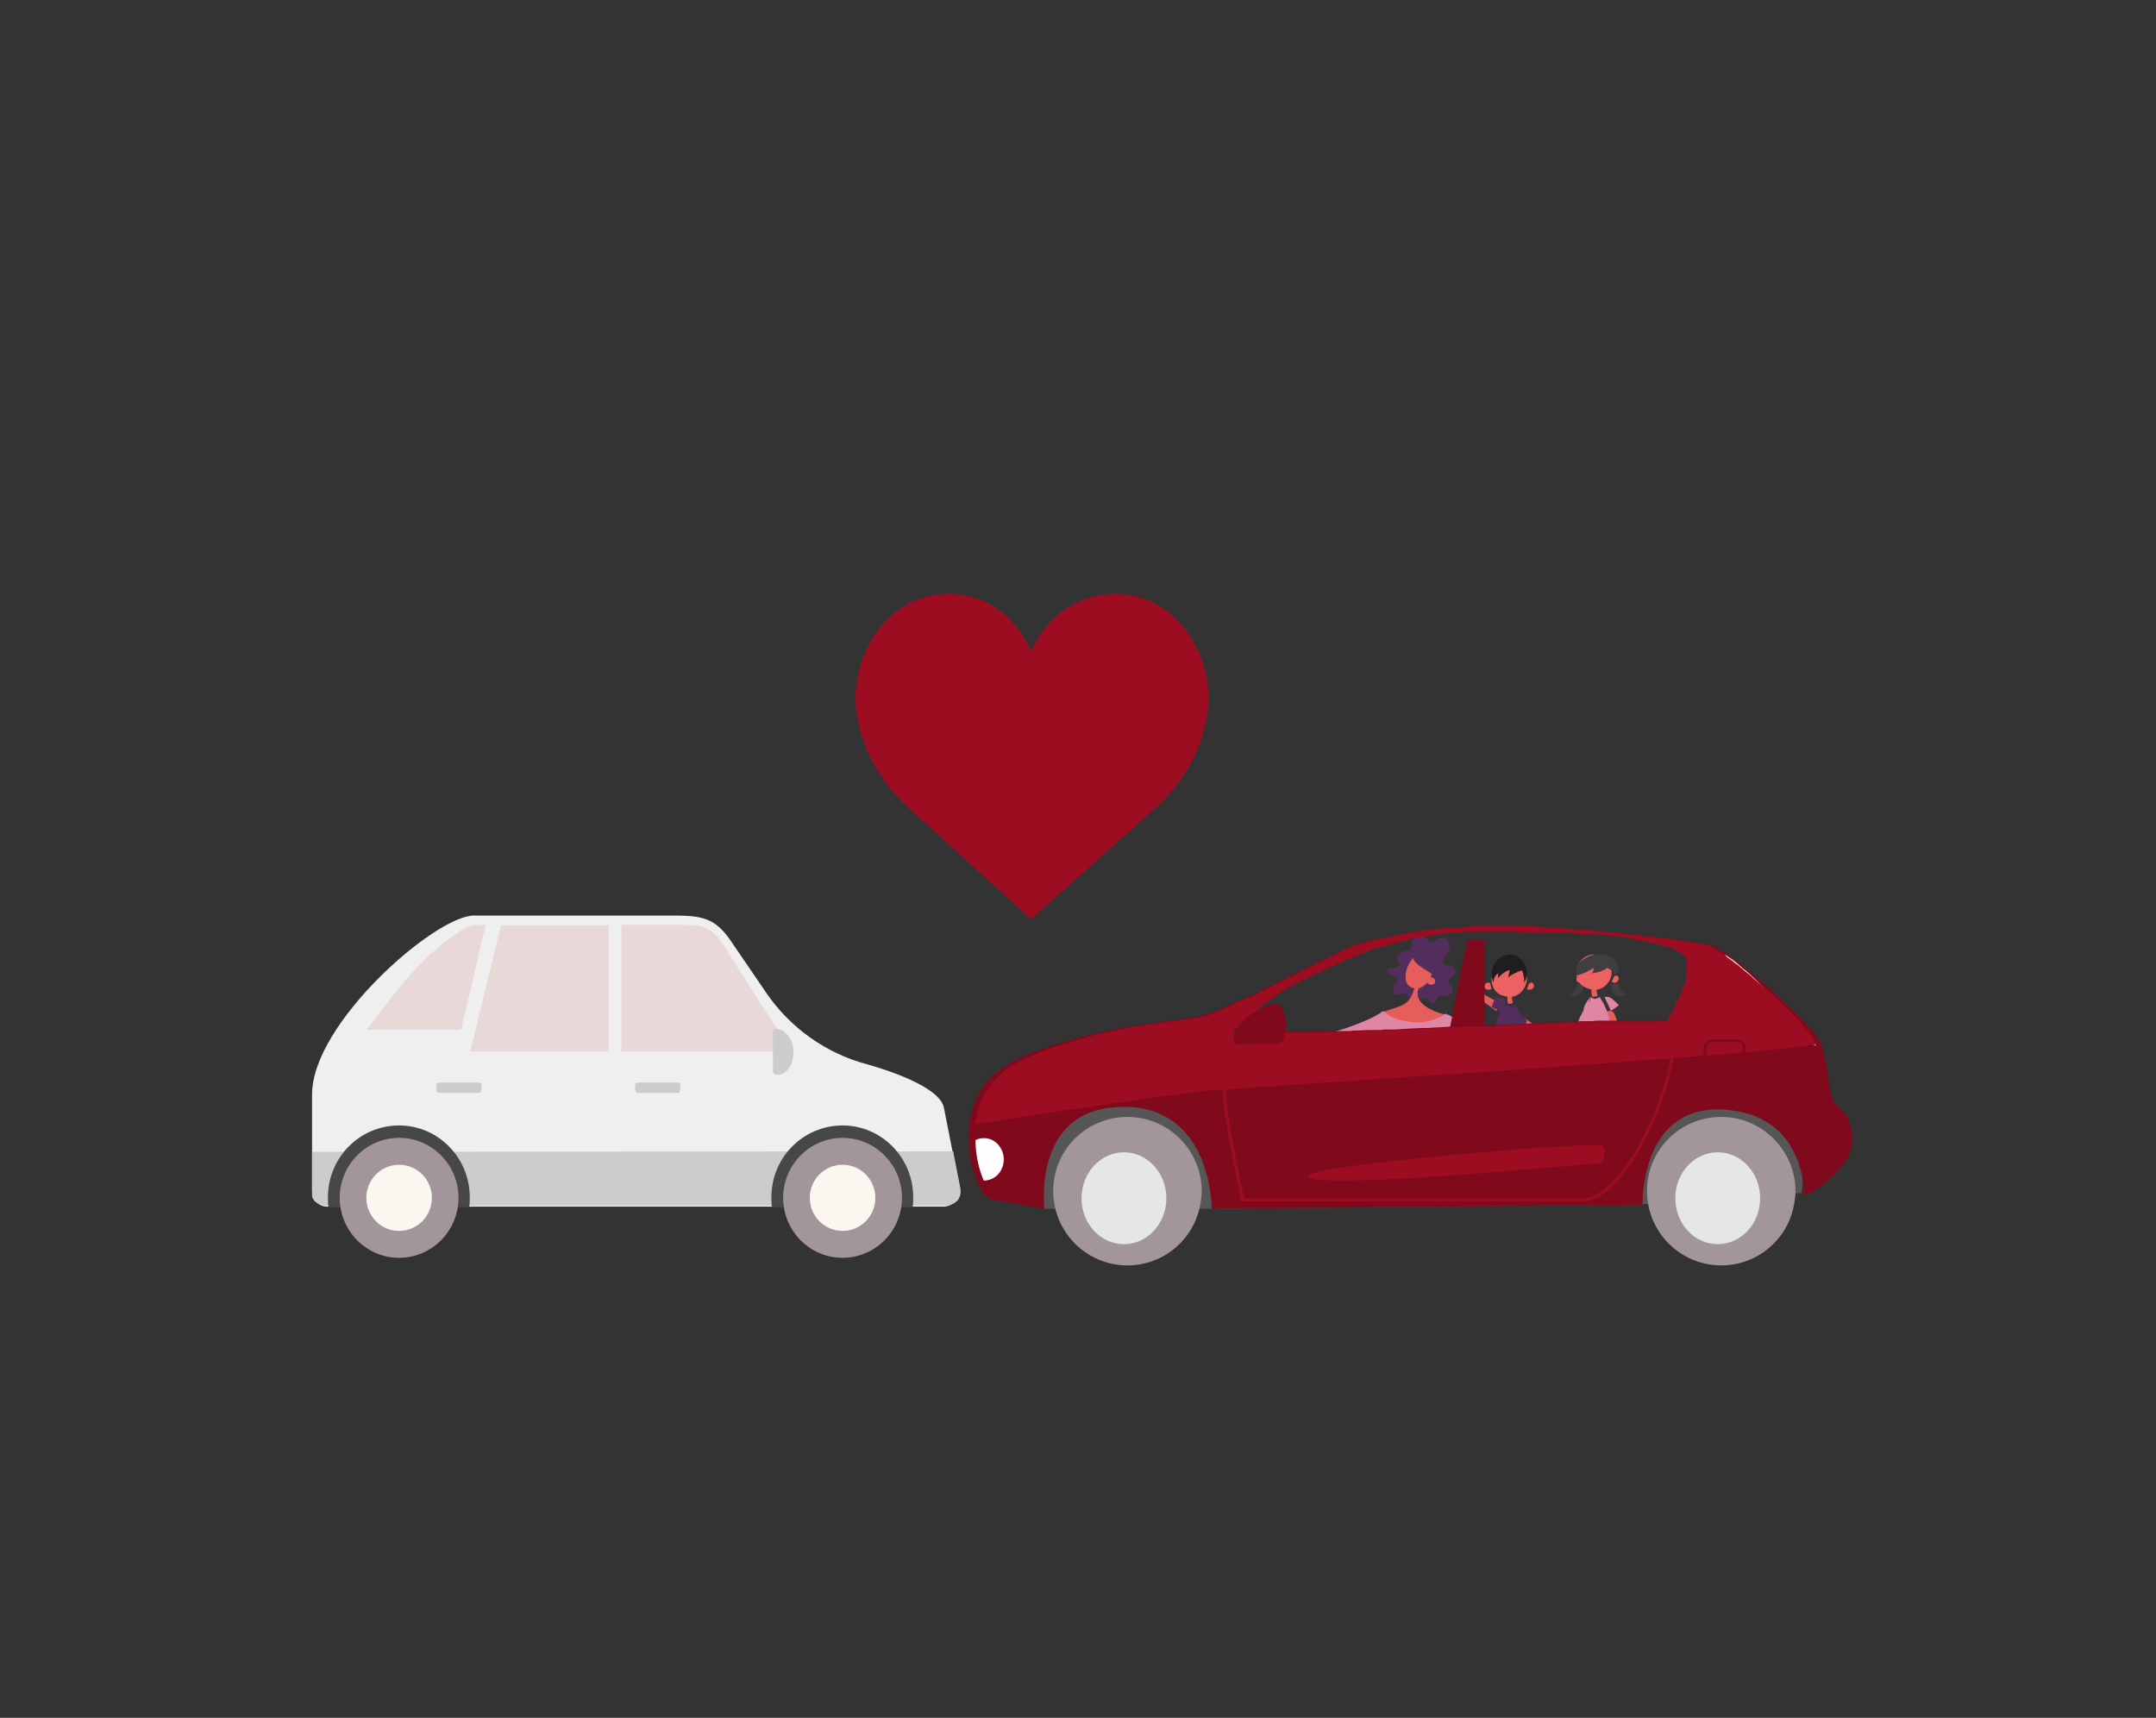 <?xml version="1.0" encoding="UTF-8"?>
<svg width="305px" height="243px" viewBox="0 0 305 243" version="1.1" xmlns="http://www.w3.org/2000/svg" xmlns:xlink="http://www.w3.org/1999/xlink">
    <rect x="0" y="0" width="305" height="243" fill="#333333" stroke="none"/>
    <!-- Generator: Sketch 52.5 (67469) - http://www.bohemiancoding.com/sketch -->
    <title>Araç Sigortaları / Trafik /  3. şahıslara verebileceğiniz zararlar</title>
    <desc>Created with Sketch.</desc>
    <g id="_Components" stroke="none" stroke-width="1" fill="none" fill-rule="evenodd">
        <g id="Araç-Sigortaları-/-Trafik-/--3.-şahıslara-verebileceğiniz-zararlar">
            <g id="3.-şahıslara-verebileceğiniz-zararlar" transform="translate(44, 84)">
                <path d="M184.355,59.37 C184.212,58.997 183.712,58.923 183.355,59.072 C182.998,59.295 182.926,59.742 183.069,60.114 C183.355,60.785 183.569,61.529 183.569,62.274 C183.64,63.242 185.069,63.242 184.997,62.274 C184.997,61.231 184.783,60.263 184.355,59.37 Z" id="Path" fill="#E65E5B"></path>
                <path d="M180.758,58.267 C180.092,59.232 179.184,60.198 179.002,61.421 C178.942,62.193 180.213,62.193 180.334,61.421 C180.394,60.97 180.697,60.584 181,60.198 C181.302,59.747 181.605,59.297 181.908,58.91 C182.332,58.267 181.181,57.623 180.758,58.267 Z" id="Path" fill="#E65E5B"></path>
                <path d="M184.25,55.09 C184.5,54.917 184.812,55.004 185,55.264 C185.188,55.524 185.25,55.872 185.375,56.132 C185.5,56.392 185.75,56.653 186,56.479 C185.875,56.826 185.562,57 185.312,57 C185.062,57 184.125,56.913 184,55.872 C184,55.611 184.062,55.351 184.125,55.09" id="Path" fill="#413E42"></path>
                <path d="M179.772,55.063 C179.582,54.911 179.329,55.063 179.203,55.215 C179.076,55.367 179.013,55.595 178.886,55.823 C178.696,56.279 178.38,56.735 178,56.811 C178,56.811 178.063,56.887 178.127,56.887 C178.19,56.887 178.127,56.887 178.127,56.887 C178.506,57.115 178.949,56.963 179.266,56.735 C179.646,56.507 179.899,56.127 179.962,55.671 C180.025,55.443 180.025,55.215 179.836,55.063" id="Path" fill="#413E42"></path>
                <path d="M181.062,55.261 C181.062,55.609 181.188,57 181.25,57 C181.438,57 181.812,56.913 182,56.913 C181.938,56.391 181.75,55.522 181.688,55.087 C181.688,55.087 181.688,55 181.688,55 C181.688,55 181.625,55 181.625,55 C181.438,55.087 181.188,55.087 181,55.174" id="Path" fill="#E65E5B"></path>
                <path d="M184.309,54.168 C184.412,53.944 184.824,53.944 184.927,54.168 C185.082,54.391 184.979,54.727 184.721,54.894 C184.515,55.062 184.206,55.006 184,54.894" id="Path" fill="#EC6161"></path>
                <path d="M181.527,51 C180.514,51 179.501,51.682 179.139,52.742 C178.778,53.727 179.139,55.015 180.007,55.545 C180.297,55.697 180.586,55.848 180.948,55.924 C181.237,56 181.599,56 181.888,56 C183.118,55.848 184.131,54.561 183.986,53.273 C183.842,51.985 182.612,50.924 181.382,51.076" id="Path" fill="#EC6161"></path>
                <path d="M179.832,54.04 C179.607,53.979 179.382,53.979 179.214,54.101 C179.045,54.223 178.933,54.527 179.045,54.71 C179.214,55.076 179.663,55.015 180,54.954" id="Path" fill="#EC6161"></path>
                <path d="M180.306,64.077 C180.247,64 180.129,64.077 180.07,64.154 C180.011,64.231 180.011,64.385 180.011,64.462 C179.952,65.154 180.129,65.769 180.365,66.462 C180.601,67.231 180.836,68 181.072,68.846 C181.072,68.923 181.131,69 181.072,69.077 C181.072,69.154 180.954,69.231 180.895,69.231 C180.66,69.385 180.483,69.692 180.424,70 C180.895,69.923 181.367,69.769 181.838,69.538 C181.897,69.538 181.956,69.462 181.956,69.462 C182.015,69.385 182.015,69.154 181.956,69.077 C181.72,68 181.426,66.923 181.19,65.846 C181.131,65.538 181.072,65.231 181.072,64.846 C181.072,64.538 181.19,64.154 181.426,64" id="Path" fill="#E65E5B"></path>
                <path d="M182.285,64.212 C181.739,64.353 182.103,66.824 182.346,67.388 C182.528,67.812 182.649,68.235 182.71,68.659 C182.71,68.8 182.77,68.871 182.71,69.012 C182.649,69.365 182.164,69.647 182.285,70 C182.77,70 183.256,69.859 183.68,69.576 C183.802,69.506 183.923,69.435 183.984,69.224 C184.045,69.012 183.923,68.729 183.802,68.518 C183.074,67.176 182.952,65.482 183.438,64 C183.013,64.071 182.588,64.141 182.164,64.212" id="Path" fill="#E65E5B"></path>
                <path d="M182.237,57 C184,59.297 184,62.312 184,64.824 C182.589,65.326 182.307,64.609 180.826,64.465 C179.98,64.393 179.627,64.393 179.063,64.68 C178.922,64.25 179.063,62.527 179.063,62.096 C179.204,60.374 179.345,60.158 180.121,58.723 C180.544,57.933 180.967,57.933 181.038,57 C181.461,57.502 182.166,57.215 182.237,57" id="Path" fill="#E185A5"></path>
                <path d="M183,57.054 C183,56.994 183.499,56.933 183.874,57.176 C184.123,57.298 185.059,58.21 184.997,58.21 C184.685,58.453 184.186,58.818 183.874,59 C183.686,58.453 183.187,57.541 183,57.054" id="Path" fill="#E185A5"></path>
                <path d="M180.553,51.37 C179.02,52.14 178.943,52.974 179.02,54 C179.863,53.808 180.706,53.423 181.397,52.909 C181.473,53.166 181.397,53.487 181.167,53.679 C181.933,53.615 182.777,53.359 183.39,52.909 C183.85,53.166 184.233,53.487 184.54,53.872 C184.847,53.679 185,53.294 185,52.974 C185,52.653 184.847,52.332 184.617,52.076 C184.157,51.562 183.543,51.177 182.777,51.049 C182.01,50.921 181.167,51.049 180.553,51.37" id="Path" fill="#413E42"></path>
                <path d="M169.158,56.312 C169.211,56.624 169.263,57.949 169.316,57.949 C169.526,58.027 169.789,58.027 170,57.871 C169.947,57.403 169.789,56.546 169.684,56.078 C169.684,56.078 169.684,56 169.632,56 C169.632,56 169.579,56 169.579,56 C169.368,56.078 169.211,56.156 169,56.234" id="Path" fill="#E65E5B"></path>
                <path d="M172.294,55.176 C172.441,54.916 172.833,54.968 172.931,55.176 C173.078,55.435 172.98,55.746 172.735,55.902 C172.49,56.057 172.196,56.006 172,55.902" id="Path" fill="#EC6161"></path>
                <path d="M169.558,52.013 C168.546,52.013 167.534,52.725 167.129,53.723 C166.791,54.72 167.129,56.003 168.006,56.573 C168.276,56.786 168.613,56.858 168.951,56.929 C169.288,57 169.626,57 169.896,57 C171.111,56.858 172.123,55.504 171.988,54.221 C171.853,52.939 170.571,51.87 169.356,52.013" id="Path" fill="#EC6161"></path>
                <path d="M166.798,55.06 C166.596,54.95 166.344,55.005 166.192,55.114 C166.041,55.224 165.94,55.497 166.041,55.716 C166.192,56.044 166.647,56.044 167,55.935" id="Path" fill="#EC6161"></path>
                <path d="M167.973,57.692 C167.849,57.692 167.726,57.615 167.541,57.538 C166.739,57.154 165.752,56.615 165.012,56 C164.951,56.154 165.136,56.769 165.197,56.923 C165.259,57.077 165.321,57.308 165.444,57.385 C165.506,57.462 167.356,58.769 167.664,59 C167.788,58.846 167.849,58.692 167.973,58.231 C167.973,58.231 168.034,57.615 167.973,57.692" id="Path" fill="#E65E5B"></path>
                <path d="M169,57.4 C168.692,57.333 167.923,57 167.615,57 C167.385,57.467 167.154,58 167,58.467 C167.385,58.667 167.846,58.867 168.308,59 C168.692,58.4 169,58.133 169,57.467" id="Path" fill="#532E5C"></path>
                <path d="M166.431,66.209 C166.347,66.14 166.18,66.209 166.097,66.279 C166.013,66.349 166.013,66.488 166.013,66.558 C165.93,67.256 166.264,67.884 166.514,68.512 C166.849,69.279 167.266,70.047 167.601,70.814 C167.601,70.884 167.684,70.953 167.601,71.023 C167.601,71.093 167.433,71.163 167.35,71.233 C167.016,71.372 166.681,71.651 166.598,72 C167.35,71.93 168.102,71.721 168.77,71.512 C168.854,71.512 168.937,71.442 168.937,71.442 C169.021,71.372 169.021,71.163 168.937,71.023 C168.52,69.977 168.185,68.93 167.768,67.814 C167.684,67.535 167.517,67.186 167.601,66.837 C167.601,66.488 167.768,66.209 168.185,66" id="Path" fill="#E65E5B"></path>
                <path d="M170.269,66.198 C169.754,66.33 170.097,68.901 170.326,69.429 C170.497,69.824 170.612,70.286 170.669,70.681 C170.669,70.813 170.726,70.879 170.669,71.011 C170.612,71.407 170.154,71.67 170.211,72 C170.726,72 171.184,71.868 171.642,71.604 C171.756,71.538 171.928,71.407 171.985,71.275 C172.042,71.011 171.928,70.747 171.813,70.549 C171.069,69.231 170.955,67.451 171.47,66 C171.069,66.066 170.612,66.132 170.211,66.198" id="Path" fill="#E65E5B"></path>
                <path d="M171.783,63.446 C172,63.892 172,64.858 172,65.081 C171.783,66.048 171.061,66.642 171.278,67.683 C170.7,67.832 169.978,67.683 169.4,67.757 C169.256,66.791 168.967,66.345 169.039,65.602 C169.039,65.379 168.75,65.602 168.534,65.527 C168.317,66.271 167.884,66.717 168.245,67.757 C167.812,67.906 166.44,68.055 166.367,67.98 C166.367,67.98 166.006,66.568 166.006,65.899 C165.934,64.858 166.512,63 166.584,63 C167.306,63 170.628,63.446 171.422,63.52" id="Path" fill="#4195D1"></path>
                <path d="M170.26,58.077 C170.859,58.844 171.391,59.766 171.59,60.764 C171.79,61.762 172.056,62.913 171.99,63.911 C171.99,63.988 167.998,64.065 167,63.911 C167.532,62.222 167.466,60.15 168.53,58.614 C168.796,58.23 169.062,58.23 169.262,58 C169.395,58.307 169.462,58.384 169.595,58.384 C169.794,58.537 170.06,58.461 170.26,58.077" id="Path" fill="#532E5C"></path>
                <path d="M171.76,60 C171.989,60.488 175.791,62.372 175.943,62.651 C176.019,62.721 176.019,62.791 175.943,62.86 C175.867,62.93 175.791,62.93 175.715,63 C175.639,63 175.487,63 175.411,63 C175.259,63 175.106,62.93 175.03,62.93 C174.498,62.791 174.042,62.581 173.51,62.372 C173.357,62.302 173.205,62.233 173.053,62.093 C172.369,61.744 171.684,61.326 171,60.977 C171,60.977 171,60.977 171,60.977 C171,60.977 171,60.977 171,60.907 C171.228,60.628 171.456,60.349 171.76,60" id="Path" fill="#E65E5B"></path>
                <path d="M170,59 C170.71,59.146 172,60.244 172,60.317 C171.935,60.683 171.742,61.634 171.677,62 C171.29,61.634 170.839,61.634 170.387,61.561 C170.323,61.561 170.323,60.976 170.258,60.976 C170.258,60.976 170.258,60.902 170.258,60.902 C170.194,60.317 170,59.512 170,59" id="Path" fill="#532E5C"></path>
                <path d="M170.715,51.328 C170.911,51.467 171.173,51.674 171.369,51.882 C172.087,52.714 172.218,54.03 171.63,55 C171.63,54.376 171.564,53.822 171.303,53.268 C170.585,53.476 169.932,53.822 169.344,54.238 C169.409,53.961 169.474,53.753 169.54,53.476 C169.54,53.407 169.54,53.337 169.54,53.268 C169.474,53.199 169.409,53.268 169.344,53.268 C168.821,53.476 168.299,53.891 167.907,54.376 C167.907,54.169 167.907,53.891 167.972,53.684 C167.515,53.891 167.254,54.446 167.319,55 C166.862,54.238 166.927,53.268 167.319,52.506 C167.711,51.744 168.495,51.189 169.278,51.051 C169.866,50.912 170.519,51.051 170.911,51.536" id="Path" fill="#201D21"></path>
                <g id="Group" transform="translate(135, 48)">
                    <path d="M16.824,11.03 C12.122,13.842 5.951,14.851 0.735,16.365 C0.441,16.437 0.147,16.581 0.147,16.87 C0.147,17.158 0.441,17.302 0.735,17.374 C1.837,17.663 3.012,17.591 4.114,17.519 C8.596,17.158 13.004,16.365 17.339,15.212 C17.045,13.842 16.678,12.544 16.31,11.174" id="Path" fill="#E185A5"></path>
                    <path d="M18.882,4.181 C18.514,3.893 18.514,3.244 18.882,2.884 C19.396,2.451 20.424,2.667 20.645,2.091 C20.718,1.874 20.718,1.658 20.718,1.442 C20.865,0.649 21.894,0.216 22.629,0.649 C22.922,0.865 23.216,1.226 23.584,1.226 C23.951,1.226 24.245,0.865 24.612,0.721 C25.127,0.505 25.788,0.793 26.008,1.37 C26.229,1.874 26.082,2.523 25.714,2.956 C25.42,3.388 24.906,3.893 25.2,4.326 C25.494,4.686 26.082,4.47 26.522,4.686 C26.963,4.974 26.963,5.695 26.522,6.056 C26.229,6.272 25.861,6.488 25.861,6.849 C25.861,7.065 26.082,7.209 26.229,7.353 C26.522,7.642 26.522,8.147 26.302,8.507 C26.082,8.867 25.567,9.012 25.2,8.867 C25.053,8.795 24.98,8.795 24.833,8.795 C24.245,8.795 24.245,9.877 23.657,9.877 C23.29,9.877 23.069,9.372 22.702,9.228 C22.041,8.94 21.233,10.093 20.645,9.733 C20.204,9.444 20.351,8.795 19.91,8.579 C19.469,8.363 18.955,8.795 18.514,8.651 C18.22,8.579 18.073,8.219 18.073,7.858 C18.073,7.57 18.294,7.281 18.514,7.065 C18.588,6.921 18.735,6.849 18.735,6.705 C18.808,6.344 18.294,6.128 17.927,5.984 C17.559,5.84 17.118,5.407 17.412,5.119 C17.486,5.047 17.559,4.974 17.706,4.974 C18.073,4.902 18.441,4.902 18.735,4.758 C19.029,4.614 19.102,4.326 18.882,4.109" id="Path" fill="#532E5C"></path>
                    <path d="M27.184,12.256 C29.314,17.374 30.931,24.223 34.531,28.765 C34.824,29.126 35.118,29.558 35.486,29.919 C35.559,30.063 35.706,30.135 35.706,30.351 C35.706,30.567 35.486,30.712 35.265,30.784 C35.045,30.784 34.824,30.712 34.678,30.64 C32.4,29.63 30.784,27.467 29.388,25.449 C27.992,23.43 26.743,21.267 25.861,19.033 C25.714,18.672 25.567,18.24 25.641,17.879 C25.641,17.519 25.2,16.077 25.347,15.788 C25.861,14.419 26.082,12.544 27.184,12.256" id="Path" fill="#E185A5"></path>
                    <path d="M22.041,7.281 C21.306,8.147 21.38,9.228 22.261,10.021 C23.069,10.814 24.906,11.535 26.155,11.607 C25.2,12.112 25.053,14.491 20.278,14.707 C18.22,14.779 18.294,11.391 16.237,11.535 C17.339,10.598 19.102,10.67 20.131,9.66 C20.865,8.94 21.086,7.93 21.233,6.921 C21.453,6.993 21.747,7.137 21.967,7.209" id="Path" fill="#E65E5B"></path>
                    <path d="M22.702,2.667 C23.069,2.595 23.363,2.812 23.584,3.028 C23.804,3.316 23.804,3.677 23.878,3.965 C23.878,4.47 23.804,4.974 23.657,5.479 C23.51,5.984 23.29,6.56 22.922,6.993 C22.555,7.426 22.041,7.786 21.527,7.786 C20.939,7.858 20.351,7.642 20.057,7.137 C19.837,6.777 19.837,6.344 19.837,5.984 C19.91,4.902 20.498,3.821 21.306,3.1 C21.747,2.74 22.408,2.451 22.922,2.595" id="Path" fill="#E65E5B"></path>
                    <path d="M23.363,6.272 C23.657,6.2 23.951,6.416 24.024,6.705 C24.098,6.993 23.878,7.281 23.584,7.281 C23.29,7.353 22.996,7.209 22.849,6.921" id="Path" fill="#E65E5B"></path>
                    <path d="M21.086,2.667 C20.792,2.956 20.865,3.46 21.012,3.821 C21.233,4.181 21.527,4.398 21.894,4.686 C22.408,5.047 22.922,5.335 23.437,5.695 C23.731,5.84 24.024,6.056 23.951,6.344 C24.245,5.695 24.392,4.974 24.318,4.253 C24.171,3.533 23.731,2.884 23.069,2.595 C22.408,2.307 21.527,2.523 21.086,3.1 C21.012,3.172 21.086,3.316 21.159,3.244" id="Path" fill="#532E5C"></path>
                    <path d="M25.494,11.391 C24.465,12.184 22.849,12.688 21.453,12.616 C17.633,12.472 16.824,11.03 16.824,11.03 C16.678,11.03 14.841,12.184 14.841,12.184 C14.767,12.256 14.106,15.284 15.796,26.747 C15.796,26.747 23.804,27.467 26.963,26.819 C27.551,21.412 26.669,12.544 27.257,12.184 C26.596,11.895 26.082,11.679 25.494,11.391" id="Path" fill="#E185A5"></path>
                </g>
                <path d="M103.629,87 L127.367,87 L188.146,86.381 L210.855,84.757 C210.855,84.757 213.353,72.306 197.626,71.378 C181.899,70.45 121.709,71.455 113.551,71.997 C105.393,72.615 101.351,81.818 103.629,87 Z" id="Path" fill="#565656"></path>
                <path d="M215.715,72.221 C215.052,71.706 214.831,70.088 214.61,68.324 C214.389,66.853 214.167,65.235 213.652,63.838 C213.652,63.765 213.578,63.691 213.578,63.618 C213.578,63.618 213.578,63.618 213.578,63.544 C213.43,63.25 213.283,62.956 213.062,62.662 C213.062,62.662 213.062,62.588 212.988,62.588 C212.915,62.515 212.841,62.441 212.767,62.294 C212.693,62.221 212.62,62.074 212.546,62 C212.472,61.926 212.399,61.779 212.251,61.706 C212.177,61.632 212.104,61.559 212.104,61.485 C211.956,61.338 211.883,61.191 211.735,61.044 C211.662,60.971 211.662,60.971 211.588,60.897 C211.146,60.456 210.703,59.941 210.188,59.426 C210.114,59.353 210.114,59.353 210.04,59.279 C209.598,58.838 209.082,58.324 208.566,57.882 C208.419,57.735 208.345,57.662 208.198,57.515 C207.755,57.074 207.239,56.706 206.797,56.265 C206.723,56.191 206.65,56.118 206.576,56.044 C205.913,55.456 205.249,54.941 204.586,54.353 C204.512,54.279 204.439,54.206 204.365,54.132 C203.628,53.544 202.891,52.956 202.228,52.368 C202.08,52.294 202.006,52.221 201.859,52.147 C201.785,52.074 201.712,52 201.638,51.926 C201.564,51.853 201.491,51.779 201.417,51.779 C201.122,51.559 200.827,51.338 200.606,51.191 C200.532,51.118 200.459,51.118 200.459,51.044 C200.385,51.044 200.385,50.971 200.311,50.971 C200.09,50.824 199.795,50.603 199.574,50.529 C199.501,50.529 199.501,50.456 199.427,50.456 C199.427,50.456 199.427,50.456 199.427,50.456 C199.279,50.382 199.132,50.309 199.058,50.235 C198.985,50.162 198.911,50.162 198.837,50.088 C198.837,50.088 198.764,50.015 198.764,50.015 C198.69,50.015 198.69,49.941 198.616,49.941 C198.542,49.941 198.542,49.941 198.542,49.868 C196.405,49.132 181.959,47.441 173.041,47.074 C171.494,47 169.872,47 168.177,47 C167.956,47 167.661,47 167.44,47 C167.071,47 166.703,47 166.334,47 C166.04,47 165.818,47 165.524,47 C165.155,47 164.787,47 164.418,47.074 C164.271,47.074 164.123,47.074 163.976,47.074 C163.681,47.074 163.386,47.074 163.165,47.147 C163.018,47.147 162.87,47.147 162.797,47.147 C162.06,47.221 161.396,47.221 160.659,47.294 C160.364,47.294 160.143,47.368 159.848,47.368 C159.185,47.441 158.448,47.515 157.785,47.588 C157.637,47.588 157.416,47.662 157.269,47.662 C157.121,47.662 157.048,47.662 156.9,47.735 C156.753,47.735 156.679,47.735 156.532,47.809 C156.237,47.809 156.016,47.882 155.721,47.882 C155.5,47.956 155.205,47.956 154.984,48.029 C154.763,48.103 154.468,48.103 154.247,48.176 C154.026,48.25 153.731,48.25 153.51,48.324 C152.994,48.397 152.552,48.471 152.11,48.618 C151.962,48.618 151.815,48.691 151.667,48.691 C151.52,48.691 151.373,48.765 151.225,48.765 C151.078,48.765 151.004,48.838 150.857,48.838 C150.488,48.912 150.12,48.985 149.825,49.059 C149.604,49.132 149.456,49.132 149.235,49.206 C148.94,49.279 148.646,49.353 148.425,49.426 C148.277,49.5 148.056,49.574 147.909,49.574 C147.761,49.647 147.614,49.721 147.466,49.721 C147.466,49.721 147.393,49.721 147.393,49.721 C147.319,49.794 147.172,49.794 147.098,49.868 C146.95,49.941 146.729,50.015 146.582,50.088 C146.435,50.162 146.287,50.235 146.213,50.309 C145.992,50.382 145.771,50.529 145.55,50.603 C142.455,52.074 137.811,54.426 133.758,56.412 C133.61,56.485 133.537,56.559 133.389,56.632 C133.242,56.706 133.168,56.779 133.021,56.779 C132.873,56.853 132.8,56.926 132.652,56.926 C132.136,57.221 131.547,57.441 131.031,57.662 C130.883,57.735 130.81,57.735 130.662,57.809 C130.588,57.809 130.515,57.882 130.515,57.882 C130.367,57.956 130.294,57.956 130.22,58.029 C129.63,58.324 129.041,58.544 128.525,58.765 C128.451,58.838 128.304,58.838 128.23,58.912 C128.156,58.985 128.083,58.985 127.935,59.059 C127.861,59.059 127.861,59.132 127.788,59.132 C127.714,59.206 127.64,59.206 127.567,59.206 C127.567,59.206 127.567,59.206 127.493,59.206 L127.419,59.206 C127.346,59.206 127.272,59.279 127.198,59.279 C127.124,59.279 127.051,59.353 126.977,59.353 C126.903,59.353 126.83,59.426 126.756,59.426 C126.756,59.426 126.682,59.426 126.682,59.5 C126.608,59.5 126.535,59.574 126.461,59.574 C126.461,59.574 126.387,59.574 126.387,59.574 C126.314,59.574 126.24,59.647 126.166,59.647 C126.166,59.647 126.166,59.647 126.093,59.647 C126.019,59.647 125.945,59.721 125.871,59.721 C125.871,59.721 125.798,59.721 125.798,59.721 C125.798,59.721 125.798,59.721 125.798,59.721 C125.724,59.721 125.65,59.721 125.577,59.794 C125.577,59.794 125.577,59.794 125.577,59.794 C125.503,59.794 125.429,59.794 125.356,59.868 C125.282,59.868 125.134,59.941 124.987,59.941 C124.987,59.941 124.987,59.941 124.913,59.941 C124.84,59.941 124.84,59.941 124.766,59.941 C124.619,59.941 124.471,60.015 124.25,60.015 C124.176,60.015 124.103,60.015 124.029,60.015 C123.881,60.015 123.734,60.088 123.587,60.088 C123.513,60.088 123.366,60.088 123.292,60.162 C123.218,60.162 123.218,60.162 123.144,60.162 C123.071,60.162 122.923,60.162 122.85,60.235 C122.702,60.235 122.481,60.309 122.26,60.309 C122.039,60.309 121.892,60.382 121.67,60.382 C121.449,60.382 121.154,60.456 120.933,60.456 C120.786,60.456 120.712,60.456 120.565,60.529 C120.491,60.529 120.417,60.529 120.344,60.529 C120.196,60.529 120.049,60.529 119.975,60.603 C119.533,60.676 119.017,60.75 118.501,60.824 C118.354,60.824 118.206,60.897 118.059,60.897 C117.543,60.971 117.027,61.044 116.511,61.118 C116.438,61.118 116.29,61.118 116.216,61.191 C116.143,61.191 116.143,61.191 116.069,61.191 C115.627,61.265 115.111,61.338 114.669,61.412 C114.3,61.485 113.932,61.559 113.637,61.632 C113.342,61.706 113.121,61.706 112.826,61.779 C112.605,61.853 112.458,61.853 112.236,61.926 C112.163,61.926 112.015,62 111.942,62 C111.721,62.074 111.499,62.074 111.205,62.147 C110.836,62.221 110.541,62.294 110.173,62.368 C109.878,62.441 109.657,62.515 109.436,62.588 C109.215,62.662 108.92,62.735 108.699,62.809 C108.33,62.882 108.035,62.956 107.667,63.103 C107.151,63.25 106.635,63.397 106.119,63.544 C105.751,63.618 105.456,63.765 105.087,63.838 C104.571,63.985 104.055,64.206 103.54,64.353 C103.392,64.426 103.171,64.5 103.024,64.574 C102.876,64.647 102.729,64.721 102.581,64.721 C102.581,64.721 102.508,64.721 102.508,64.721 C102.508,64.721 102.508,64.721 102.434,64.721 C102.434,64.721 102.434,64.721 102.434,64.721 C102.287,64.794 102.139,64.868 101.992,64.868 C101.697,65.015 101.328,65.162 101.034,65.309 C101.034,65.309 101.034,65.309 101.034,65.309 C100.886,65.382 100.739,65.456 100.591,65.529 C100.444,65.603 100.37,65.676 100.223,65.676 C100.149,65.676 100.075,65.75 100.002,65.824 C99.854,65.897 99.781,65.897 99.633,65.971 C99.486,66.044 99.338,66.118 99.191,66.191 C99.044,66.265 98.97,66.338 98.823,66.412 C98.675,66.485 98.601,66.559 98.454,66.632 C98.085,66.853 97.791,67.074 97.496,67.294 C97.348,67.441 97.201,67.515 97.054,67.662 C96.906,67.809 96.759,67.882 96.611,68.029 C96.538,68.103 96.464,68.176 96.317,68.25 C95.285,69.279 94.548,70.382 94.032,71.559 C93.958,71.779 93.884,71.926 93.811,72.147 C93.737,72.368 93.663,72.588 93.59,72.735 C93.59,72.809 93.516,72.956 93.516,73.029 C93.516,73.103 93.442,73.25 93.442,73.324 C93.442,73.397 93.369,73.544 93.369,73.618 C93.369,73.691 93.295,73.838 93.295,73.912 C93.295,73.985 93.221,74.132 93.221,74.206 C93.147,74.426 93.147,74.647 93.147,74.868 C93.074,75.603 93,76.338 93,77 C93,79.279 93.516,81.412 94.179,83.029 C94.843,84.574 95.653,85.603 96.317,85.676 C98.896,86.118 103.613,87 103.761,87 C103.761,87 103.761,87 103.761,87 C103.761,87 103.761,87 103.761,87 C103.761,87 101.844,72.294 115.332,72.588 C127.493,72.809 127.419,87 127.419,87 L188.371,86.412 C188.371,86.412 187.929,72.368 199.722,72.956 C211.514,73.544 211.219,85.015 211.219,85.015 C211.44,84.941 211.662,84.868 211.956,84.794 C212.915,84.353 214.094,83.471 215.273,82.368 C215.863,81.779 216.379,81.191 216.821,80.529 C217.337,79.794 217.779,78.985 217.926,78.176 C218,77.956 218,77.662 218,77.441 C218,74.5 216.968,73.176 215.715,72.221 Z M194.857,54.132 C194.857,54.132 194.857,54.206 194.857,54.206 C194.857,54.206 194.857,54.279 194.857,54.279 C194.857,54.279 194.857,54.353 194.857,54.353 C194.857,54.353 194.857,54.353 194.857,54.353 C194.857,54.353 194.857,54.426 194.857,54.5 C194.857,54.574 194.784,54.721 194.784,54.794 C194.784,54.794 194.784,54.794 194.784,54.794 C194.784,54.868 194.784,54.868 194.71,54.941 C194.636,55.015 194.636,55.162 194.562,55.309 C194.489,55.456 194.489,55.529 194.415,55.676 C194.415,55.75 194.341,55.824 194.341,55.897 C194.341,55.971 194.268,56.044 194.268,56.118 C194.268,56.191 194.194,56.265 194.194,56.338 C194.12,56.485 194.047,56.632 193.973,56.779 C192.646,59.794 192.13,60.309 192.13,60.309 C192.13,60.309 192.057,60.309 191.835,60.309 C191.835,60.309 191.835,60.309 191.835,60.309 C191.762,60.309 191.688,60.309 191.614,60.309 C191.614,60.309 191.541,60.309 191.541,60.309 C191.467,60.309 191.393,60.309 191.246,60.309 C191.246,60.309 191.246,60.309 191.172,60.309 C191.098,60.309 191.025,60.309 191.025,60.309 C190.804,60.309 190.509,60.309 190.14,60.382 C190.067,60.382 190.067,60.382 189.993,60.382 C189.919,60.382 189.772,60.382 189.698,60.382 C189.698,60.382 189.624,60.382 189.624,60.382 C189.551,60.382 189.551,60.382 189.477,60.382 C189.403,60.382 189.256,60.382 189.182,60.382 C189.108,60.382 188.961,60.382 188.887,60.382 C188.74,60.382 188.666,60.382 188.519,60.382 C188.445,60.382 188.371,60.382 188.371,60.382 C188.298,60.382 188.15,60.382 188.077,60.382 C187.929,60.382 187.782,60.382 187.634,60.382 C187.487,60.382 187.34,60.382 187.192,60.382 C187.045,60.382 186.824,60.382 186.676,60.382 C186.529,60.382 186.455,60.382 186.308,60.382 C186.234,60.382 186.087,60.382 186.013,60.382 C186.013,60.382 186.013,60.382 186.013,60.382 C186.013,60.382 185.939,60.382 185.939,60.382 C185.718,60.382 185.571,60.382 185.35,60.382 C185.129,60.382 184.981,60.382 184.76,60.382 C184.465,60.382 184.17,60.382 183.949,60.382 C183.802,60.382 183.581,60.382 183.433,60.382 C183.36,60.382 183.36,60.382 183.286,60.382 C183.286,60.382 183.286,60.382 183.212,60.382 C182.991,60.382 182.844,60.382 182.623,60.382 C182.549,60.382 182.475,60.382 182.475,60.382 C182.107,60.382 181.665,60.382 181.222,60.456 C181.075,60.456 180.854,60.456 180.706,60.456 C180.633,60.456 180.559,60.456 180.412,60.456 C180.264,60.456 180.043,60.456 179.896,60.456 C179.453,60.456 179.085,60.529 178.643,60.529 C178.422,60.529 178.127,60.529 177.906,60.529 C177.832,60.529 177.832,60.529 177.758,60.529 C177.537,60.529 177.39,60.529 177.169,60.529 C176.726,60.529 176.358,60.603 175.916,60.603 C175.031,60.676 174.073,60.676 173.115,60.75 C172.673,60.75 172.231,60.824 171.788,60.824 C171.42,60.824 171.051,60.824 170.609,60.897 C170.314,60.897 169.946,60.897 169.577,60.971 C169.356,60.971 169.061,60.971 168.84,60.971 C168.619,60.971 168.324,60.971 168.103,60.971 C167.587,60.971 167.145,61.044 166.629,61.044 C166.482,61.044 166.334,61.044 166.187,61.044 C165.892,61.044 165.524,61.044 165.229,61.118 C165.081,61.118 164.934,61.118 164.86,61.118 C164.713,61.118 164.492,61.118 164.344,61.118 C164.05,61.118 163.828,61.118 163.534,61.118 L163.165,61.118 C163.165,61.118 163.165,61.118 163.091,61.118 C162.723,61.118 162.354,61.118 161.986,61.191 C161.912,61.191 161.838,61.191 161.838,61.191 C161.47,61.191 161.101,61.191 160.733,61.265 C160.659,61.265 160.585,61.265 160.585,61.265 C160.143,61.265 159.701,61.338 159.259,61.338 C159.259,61.338 159.259,61.338 159.259,61.338 C158.817,61.338 158.374,61.412 157.932,61.412 C157.711,61.412 157.49,61.412 157.269,61.412 C156.384,61.485 155.5,61.485 154.616,61.559 C154.173,61.559 153.731,61.632 153.289,61.632 C153.068,61.632 152.847,61.632 152.626,61.632 C152.552,61.632 152.478,61.632 152.404,61.632 C152.036,61.632 151.667,61.632 151.299,61.706 C151.299,61.706 151.299,61.706 151.299,61.706 C151.078,61.706 150.857,61.706 150.636,61.706 C150.562,61.706 150.488,61.706 150.415,61.706 C150.193,61.706 149.972,61.706 149.751,61.706 C149.162,61.706 148.646,61.779 148.13,61.779 C148.13,61.779 148.13,61.779 148.13,61.779 C147.761,61.779 147.393,61.779 147.024,61.853 C146.95,61.853 146.95,61.853 146.877,61.853 C146.656,61.853 146.435,61.853 146.287,61.853 C146.066,61.853 145.919,61.853 145.698,61.853 C145.476,61.853 145.329,61.853 145.108,61.853 C144.96,61.853 144.813,61.853 144.666,61.853 C144.518,61.853 144.371,61.853 144.223,61.853 C144.076,61.853 143.929,61.853 143.781,61.853 C143.634,61.853 143.486,61.853 143.339,61.853 C143.339,61.853 143.339,61.853 143.339,61.853 C143.192,61.853 143.044,61.853 142.971,61.853 C142.897,61.853 142.897,61.853 142.823,61.853 C142.455,61.853 142.086,61.853 141.718,61.926 C141.57,61.926 141.423,61.926 141.202,61.926 C141.054,61.926 140.907,61.926 140.686,61.926 C140.538,61.926 140.465,61.926 140.317,61.926 C140.244,61.926 140.17,61.926 140.096,61.926 C140.022,61.926 139.875,61.926 139.801,61.926 L139.506,61.926 C139.359,61.926 139.212,61.926 139.064,61.926 C139.064,61.926 139.064,61.926 139.064,61.926 C138.917,61.926 138.769,61.926 138.622,61.926 C138.622,61.926 138.622,61.926 138.548,61.926 C138.475,61.926 138.401,61.926 138.327,61.926 C138.254,61.926 138.254,61.926 138.18,61.926 C138.18,61.926 138.18,61.926 138.18,61.926 C138.18,61.926 138.106,61.926 138.106,61.926 C138.106,61.926 138.106,61.926 138.106,61.926 C138.032,61.926 137.959,61.926 137.885,61.926 C137.811,61.926 137.738,61.926 137.664,61.926 C137.59,61.926 137.517,61.926 137.443,61.926 C137.443,61.926 137.369,61.926 137.369,61.926 C137.222,61.926 137.074,61.926 136.927,61.926 C136.853,61.926 136.853,61.926 136.779,61.926 C136.706,61.926 136.632,61.926 136.558,61.926 C136.485,61.926 136.411,61.926 136.337,61.926 C136.264,61.926 136.19,61.926 136.116,61.926 C136.116,61.926 136.116,61.926 136.116,61.926 C136.042,61.926 135.969,61.926 135.895,61.926 C135.895,61.926 135.895,61.926 135.895,61.926 C135.674,61.926 135.527,61.926 135.305,61.926 C135.305,61.926 135.305,61.926 135.232,61.926 C135.158,61.926 135.011,61.926 134.937,61.926 C134.863,61.926 134.863,61.926 134.79,61.926 C134.716,61.926 134.642,61.926 134.568,61.926 C134.568,61.926 134.495,61.926 134.495,61.926 C134.495,61.926 134.495,61.926 134.495,61.926 C134.495,61.926 134.495,61.926 134.421,61.926 C134.274,61.926 134.2,61.926 134.052,61.926 C133.905,61.926 133.831,61.926 133.684,61.926 C133.537,61.926 133.463,61.926 133.315,61.926 C133.242,61.926 133.242,61.926 133.168,61.926 C133.094,61.926 133.021,61.926 132.873,61.926 C132.873,61.926 132.873,61.926 132.873,61.926 C132.8,61.926 132.726,61.926 132.726,61.926 C132.578,61.926 132.357,61.926 132.21,61.926 C132.21,61.926 132.136,61.926 132.136,61.926 C132.062,61.926 132.062,61.926 131.989,61.926 C131.915,61.926 131.915,61.926 131.841,61.926 C131.841,61.926 131.841,61.926 131.841,61.926 C131.841,61.926 131.768,61.926 131.768,61.926 C131.694,61.926 131.62,61.926 131.547,61.926 C131.399,61.926 131.252,61.926 131.178,61.926 L131.104,61.926 C131.104,61.926 131.104,61.926 131.031,61.926 C130.957,61.926 130.957,61.926 130.883,61.926 C130.883,61.926 130.81,61.926 130.81,61.926 C130.736,61.926 130.736,61.926 130.662,61.926 C130.515,61.926 130.441,61.926 130.294,61.926 L130.22,61.926 C130.22,61.926 130.22,61.926 130.146,61.926 L129.925,61.926 C129.851,61.926 129.778,61.926 129.778,61.926 C129.778,61.926 129.704,61.926 129.704,61.926 C129.704,61.926 129.704,61.926 129.704,61.926 C129.704,61.926 129.851,61.779 130.22,61.412 C130.22,61.412 130.22,61.412 130.22,61.412 C130.22,61.412 130.22,61.412 130.294,61.338 C130.294,61.338 130.294,61.338 130.367,61.265 C130.736,60.897 131.252,60.456 131.915,59.868 C131.915,59.868 131.915,59.868 131.915,59.868 C131.989,59.868 131.989,59.794 132.062,59.794 C132.062,59.794 132.062,59.794 132.062,59.794 C132.062,59.794 132.062,59.794 132.136,59.794 C132.21,59.721 132.284,59.647 132.431,59.574 C132.505,59.5 132.652,59.426 132.726,59.353 C132.726,59.353 132.726,59.353 132.8,59.279 C132.8,59.279 132.873,59.279 132.873,59.206 C133.021,59.132 133.094,58.985 133.242,58.912 C133.315,58.912 133.315,58.838 133.389,58.838 C133.389,58.838 133.463,58.765 133.463,58.765 C133.463,58.765 133.463,58.765 133.537,58.691 C133.537,58.691 133.537,58.691 133.537,58.691 C133.61,58.618 133.61,58.618 133.684,58.544 C133.684,58.544 133.684,58.544 133.758,58.471 C133.758,58.471 133.831,58.397 133.831,58.397 C133.905,58.324 134.052,58.25 134.126,58.176 C134.274,58.029 134.495,57.882 134.642,57.809 C134.642,57.809 134.716,57.735 134.716,57.735 C135.084,57.441 135.527,57.147 135.969,56.853 C136.042,56.853 136.042,56.779 136.116,56.779 C136.19,56.706 136.264,56.706 136.264,56.632 C136.264,56.632 136.337,56.632 136.337,56.559 C136.411,56.485 136.485,56.485 136.558,56.412 C136.558,56.412 136.558,56.412 136.558,56.412 C136.632,56.338 136.706,56.338 136.779,56.265 C136.853,56.191 137.001,56.118 137.148,56.044 C137.369,55.897 137.59,55.75 137.811,55.603 C137.811,55.603 137.885,55.603 137.885,55.603 C138.032,55.529 138.18,55.456 138.254,55.382 C138.401,55.309 138.475,55.235 138.622,55.162 C138.622,55.162 138.622,55.162 138.696,55.162 C138.769,55.088 138.843,55.088 138.917,55.015 C138.991,55.015 139.064,54.941 139.138,54.941 C139.138,54.941 139.212,54.941 139.212,54.868 C139.433,54.721 139.654,54.647 139.875,54.5 C139.875,54.5 139.875,54.5 139.875,54.5 C139.875,54.5 139.875,54.5 139.949,54.5 C139.949,54.5 140.022,54.5 140.022,54.426 C140.096,54.353 140.244,54.353 140.317,54.279 C140.391,54.206 140.465,54.206 140.612,54.132 C140.686,54.132 140.686,54.059 140.759,54.059 C141.054,53.912 141.349,53.765 141.644,53.618 C141.644,53.618 141.644,53.618 141.718,53.618 C141.791,53.544 141.939,53.544 142.012,53.471 C142.233,53.397 142.381,53.324 142.602,53.176 C142.676,53.103 142.823,53.103 142.897,53.029 C142.971,53.029 143.044,52.956 143.118,52.956 C143.265,52.882 143.413,52.809 143.56,52.735 C143.634,52.735 143.708,52.662 143.781,52.662 C144.297,52.441 144.739,52.221 145.255,52 C145.329,52 145.329,51.926 145.403,51.926 C145.845,51.706 146.361,51.559 146.803,51.338 C146.877,51.265 147.024,51.265 147.098,51.191 C147.172,51.191 147.245,51.118 147.319,51.118 C147.393,51.118 147.393,51.044 147.466,51.044 C147.54,51.044 147.614,50.971 147.761,50.971 C147.909,50.897 148.056,50.897 148.13,50.824 C148.277,50.75 148.351,50.75 148.498,50.676 C148.572,50.676 148.719,50.603 148.793,50.603 C148.867,50.603 148.867,50.603 148.94,50.529 C149.014,50.529 149.088,50.456 149.088,50.456 C149.162,50.382 149.309,50.382 149.383,50.309 C149.751,50.162 150.12,50.015 150.562,49.941 C150.709,49.941 150.783,49.868 150.93,49.868 C151.889,49.574 152.92,49.279 153.952,49.059 C153.952,49.059 153.952,49.059 153.952,49.059 C154.026,49.059 154.026,49.059 154.1,49.059 C154.1,49.059 154.173,49.059 154.173,49.059 C154.247,49.059 154.321,49.059 154.321,48.985 C154.394,48.985 154.468,48.985 154.542,48.912 C154.689,48.912 154.837,48.838 154.984,48.838 C155.205,48.765 155.353,48.765 155.574,48.691 C155.721,48.691 155.942,48.618 156.09,48.618 C156.237,48.618 156.384,48.544 156.606,48.544 C156.679,48.544 156.753,48.544 156.827,48.471 C156.9,48.471 156.9,48.471 156.974,48.471 C157.121,48.471 157.269,48.397 157.416,48.397 C157.564,48.397 157.711,48.324 157.858,48.324 C157.858,48.324 157.932,48.324 157.932,48.324 C158.006,48.324 158.08,48.324 158.227,48.25 C158.448,48.25 158.669,48.176 158.817,48.176 C158.964,48.176 159.111,48.176 159.185,48.103 C159.259,48.103 159.333,48.103 159.48,48.103 C159.627,48.103 159.701,48.103 159.848,48.029 C159.922,48.029 159.996,48.029 159.996,48.029 C160.143,48.029 160.291,48.029 160.438,47.956 C160.512,47.956 160.512,47.956 160.585,47.956 C160.733,47.956 160.88,47.956 161.101,47.882 C161.396,47.882 161.765,47.809 162.06,47.809 C162.06,47.809 162.133,47.809 162.133,47.809 C162.428,47.809 162.649,47.809 162.944,47.735 C163.018,47.735 163.018,47.735 163.091,47.735 C163.165,47.735 163.239,47.735 163.312,47.735 C163.386,47.735 163.46,47.735 163.534,47.735 C163.681,47.735 163.828,47.735 163.976,47.735 C163.976,47.735 163.976,47.735 163.976,47.735 C164.123,47.735 164.271,47.735 164.418,47.735 C164.565,47.735 164.639,47.735 164.787,47.735 L164.86,47.735 C164.86,47.735 164.86,47.735 164.86,47.735 C164.86,47.735 164.86,47.735 164.86,47.735 L164.934,47.735 C165.008,47.735 165.081,47.735 165.155,47.735 L165.302,47.735 C165.597,47.735 165.966,47.735 166.261,47.735 L166.408,47.735 C166.777,47.735 167.145,47.735 167.514,47.735 C167.956,47.735 168.324,47.735 168.767,47.735 C168.914,47.735 168.988,47.735 169.135,47.735 C169.209,47.735 169.282,47.735 169.356,47.735 C169.43,47.735 169.504,47.735 169.651,47.735 C169.798,47.735 170.019,47.735 170.167,47.735 C170.535,47.735 170.83,47.735 171.199,47.809 C171.42,47.809 171.567,47.809 171.788,47.809 C171.936,47.809 172.083,47.809 172.231,47.809 C172.378,47.809 172.525,47.809 172.673,47.809 C172.82,47.809 172.968,47.809 173.115,47.809 C173.189,47.809 173.262,47.809 173.262,47.809 C173.336,47.809 173.41,47.809 173.483,47.809 C173.557,47.809 173.631,47.809 173.705,47.809 C173.778,47.809 173.778,47.809 173.852,47.809 C173.999,47.809 174.073,47.809 174.221,47.809 C174.368,47.809 174.515,47.809 174.663,47.809 C174.81,47.809 174.958,47.809 175.105,47.809 C175.252,47.809 175.4,47.809 175.547,47.809 C175.621,47.809 175.768,47.809 175.842,47.809 C175.916,47.809 175.989,47.809 176.137,47.809 C176.21,47.809 176.358,47.809 176.432,47.809 C176.8,47.809 177.242,47.882 177.611,47.882 C177.685,47.882 177.685,47.882 177.758,47.882 C177.979,47.882 178.2,47.882 178.422,47.956 C178.643,47.956 178.864,47.956 179.085,48.029 C179.232,48.029 179.306,48.029 179.453,48.029 L179.822,48.029 C179.822,48.029 179.896,48.029 179.896,48.029 C179.896,48.029 179.969,48.029 179.969,48.029 C180.117,48.029 180.264,48.029 180.412,48.103 C180.412,48.103 180.485,48.103 180.485,48.103 C180.633,48.103 180.706,48.103 180.854,48.103 C181.222,48.103 181.517,48.176 181.812,48.176 C181.886,48.176 181.959,48.176 182.033,48.176 C182.033,48.176 182.033,48.176 182.033,48.176 C182.18,48.176 182.254,48.176 182.402,48.25 C182.402,48.25 182.475,48.25 182.475,48.25 C182.549,48.25 182.696,48.25 182.77,48.25 C182.844,48.25 182.844,48.25 182.917,48.25 C183.065,48.25 183.212,48.324 183.433,48.324 C183.581,48.324 183.728,48.397 183.949,48.397 C184.17,48.397 184.465,48.471 184.686,48.471 C184.76,48.471 184.834,48.471 184.907,48.471 C185.129,48.471 185.423,48.544 185.644,48.544 C185.644,48.544 185.718,48.544 185.718,48.544 C185.792,48.544 185.866,48.544 186.013,48.618 C186.087,48.618 186.234,48.618 186.308,48.691 C186.381,48.691 186.529,48.691 186.603,48.765 C186.676,48.765 186.824,48.765 186.897,48.838 C186.971,48.838 187.119,48.838 187.192,48.912 C187.192,48.912 187.266,48.912 187.266,48.912 C187.413,48.912 187.634,48.985 187.782,48.985 C187.856,48.985 188.003,49.059 188.077,49.059 C188.15,49.059 188.224,49.132 188.371,49.132 C188.371,49.132 188.371,49.132 188.371,49.132 C188.445,49.132 188.445,49.132 188.519,49.132 C188.593,49.132 188.593,49.132 188.666,49.132 C188.666,49.132 188.74,49.132 188.74,49.132 C188.887,49.132 189.035,49.206 189.182,49.206 C189.256,49.206 189.403,49.279 189.477,49.279 C189.551,49.279 189.624,49.353 189.698,49.353 C189.772,49.353 189.846,49.426 189.993,49.426 C189.993,49.426 189.993,49.426 190.067,49.426 C190.067,49.426 190.14,49.426 190.14,49.426 C190.288,49.426 190.361,49.5 190.509,49.5 C190.583,49.5 190.583,49.5 190.656,49.574 C190.656,49.574 190.73,49.574 190.73,49.574 C190.73,49.574 190.73,49.574 190.804,49.574 C190.877,49.574 190.951,49.574 191.025,49.647 C191.025,49.647 191.098,49.647 191.098,49.647 C191.246,49.721 191.32,49.721 191.467,49.721 C191.614,49.794 191.762,49.794 191.909,49.868 C191.983,49.868 192.13,49.941 192.204,49.941 C192.204,49.941 192.204,49.941 192.204,49.941 C192.278,49.941 192.351,50.015 192.425,50.015 C192.72,50.088 192.941,50.235 193.162,50.309 C193.162,50.309 193.236,50.309 193.236,50.382 C193.31,50.382 193.383,50.456 193.457,50.456 C193.457,50.456 193.531,50.456 193.531,50.529 C193.604,50.529 193.604,50.529 193.604,50.603 C193.678,50.603 193.752,50.676 193.752,50.676 C193.899,50.75 194.047,50.824 194.194,50.897 C194.194,50.897 194.194,50.897 194.194,50.897 C194.194,50.897 194.194,50.897 194.194,50.897 C194.194,50.897 194.268,50.897 194.268,50.971 C194.268,50.971 194.268,50.971 194.341,50.971 C194.341,50.971 194.341,50.971 194.341,50.971 C194.415,50.971 194.415,51.044 194.415,51.044 C194.489,51.044 194.489,51.118 194.489,51.118 C194.489,51.118 194.562,51.191 194.562,51.191 C194.562,51.191 194.636,51.265 194.636,51.265 C194.636,51.265 194.636,51.265 194.636,51.265 C194.636,51.265 194.636,51.265 194.636,51.265 C194.636,51.265 194.636,51.265 194.71,51.338 C194.71,51.338 194.71,51.338 194.71,51.338 C194.71,51.338 194.71,51.338 194.71,51.338 C194.71,51.338 194.71,51.338 194.71,51.338 C194.71,51.338 194.784,51.412 194.784,51.412 C194.784,51.412 194.784,51.412 194.784,51.412 C194.784,51.412 194.784,51.412 194.784,51.485 C194.784,51.485 194.784,51.485 194.784,51.559 C194.784,51.632 194.857,51.632 194.857,51.706 C194.857,51.706 194.857,51.706 194.857,51.706 C194.857,51.706 194.857,51.706 194.857,51.779 C194.857,51.779 194.857,51.779 194.857,51.779 C194.857,51.779 194.857,51.779 194.857,51.853 C194.857,51.853 194.857,51.853 194.857,51.853 C194.857,51.926 194.857,52 194.857,52.074 C194.857,52.074 194.857,52.147 194.857,52.147 C194.857,52.147 194.857,52.221 194.857,52.221 C194.857,53.985 194.857,54.059 194.857,54.132 Z" id="Shape" fill="#800A1B" fill-rule="nonzero"></path>
                <path d="M182.974,79.29 C182.974,79.29 182.974,79.29 182.974,79.29 C182.901,79.891 182.605,80.492 182.605,80.492 C182.605,80.492 182.605,80.492 182.532,80.492 C180.614,80.642 144.763,84.173 141.295,82.595 C141.148,82.52 141.074,82.445 141,82.37 C140.853,80.792 181.646,77.412 182.605,78.088 C182.974,78.389 183.048,78.839 182.974,79.29 Z" id="Path" fill="#9D0D22"></path>
                <g id="Group" opacity="0.5" transform="translate(95, 65)" fill="#E4DEDA">
                    <path d="M16.768,0.733 C16.768,0.733 6.027,1.933 2.473,4.4 C-1.082,6.867 1.082,7.933 5.795,6.733 C10.509,5.6 16.768,0.733 16.768,0.733 Z" id="Path"></path>
                    <path d="M16.923,0.667 C16.923,0.6 16.768,0.533 16.691,0.533 C16.227,0.6 5.873,1.8 2.241,4.267 C0.85,5.267 0.232,6.067 0.464,6.667 C0.618,7 1.082,7.4 2.473,7.4 C3.4,7.4 4.559,7.2 5.795,6.933 C10.509,5.733 16.614,1.067 16.845,0.867 C17,0.8 17,0.733 16.923,0.667 Z" id="Path"></path>
                </g>
                <path d="M126,84.5 C126,85.01 125.927,85.521 125.854,86.031 C125.125,91.135 120.75,95 115.5,95 C109.74,95 105,90.333 105,84.5 C105,84.354 105,84.208 105,84.062 C105.219,78.448 109.812,74 115.5,74 C121.333,74 126,78.74 126,84.5 Z" id="Path" fill="#A3969A"></path>
                <path d="M210,84.5 C210,85.01 209.927,85.521 209.854,86.031 C209.125,91.135 204.75,95 199.5,95 C193.74,95 189,90.333 189,84.5 C189,84.354 189,84.208 189,84.062 C189.219,78.448 193.812,74 199.5,74 C205.26,74 210,78.74 210,84.5 Z" id="Path" fill="#A3969A"></path>
                <path d="M166,49 L166,61.776 C165.211,61.851 164.355,61.851 163.566,61.925 C163.434,61.925 163.368,61.925 163.237,61.925 C162.513,61.925 161.724,62 161,62 L163.566,49 C163.961,49 164.289,49 164.684,49 C164.816,49 164.947,49 165.013,49 C165.342,49 165.671,49 166,49 Z" id="Path" fill="#800A1B"></path>
                <path d="M170.173,85.927 C156.157,85.927 131.993,85.927 131.701,85.927 L131.555,85.927 L131.555,85.781 C131.482,85.269 129,73.792 129,70.649 C129,67.506 130.314,63.705 130.314,63.705 L130.679,63.705 C130.679,63.778 129.438,67.579 129.438,70.649 C129.438,73.573 131.701,84.173 131.993,85.561 C134.84,85.561 175.649,85.561 179.737,85.561 C181.489,85.561 183.46,84.173 185.431,81.687 C189.884,75.985 193.461,65.386 192.439,61.073 L192.804,61 C193.899,65.386 190.249,76.205 185.723,81.98 C183.679,84.611 181.562,86 179.737,86 C178.496,85.927 174.918,85.927 170.173,85.927 Z" id="Path" fill="#9D0D22"></path>
                <path d="M98,80 C98,81.674 96.764,83 95.164,83 C94.509,81.465 94,79.442 94,77.279 C94.364,77.07 94.8,77 95.236,77 C96.764,77 98,78.395 98,80 Z" id="Path" fill="#FEFEFE"></path>
                <path d="M213,64 C211.686,63.377 209.888,61.743 205.601,57.461 C202.351,54.114 200.761,52.168 200,51 C200.069,51.078 200.138,51.078 200.207,51.156 C200.207,51.156 200.207,51.156 200.207,51.156 C200.277,51.156 200.277,51.234 200.346,51.234 C200.553,51.389 200.761,51.545 201.037,51.701 C201.106,51.701 201.106,51.778 201.176,51.778 C201.245,51.856 201.314,51.856 201.314,51.934 C201.59,52.09 201.798,52.323 202.074,52.557 C202.144,52.635 202.213,52.713 202.282,52.713 C202.351,52.79 202.42,52.868 202.489,52.946 C202.559,53.024 202.697,53.102 202.835,53.18 C203.457,53.725 204.149,54.347 204.84,55.048 C204.91,55.126 204.979,55.204 205.048,55.281 C205.67,55.826 206.293,56.449 206.915,57.072 C206.984,57.15 207.053,57.228 207.122,57.305 C207.537,57.772 208.021,58.162 208.436,58.629 C208.574,58.784 208.644,58.862 208.782,59.018 C209.266,59.563 209.75,60.03 210.165,60.497 C210.234,60.575 210.234,60.575 210.303,60.653 C210.787,61.198 211.202,61.665 211.617,62.21 C211.686,62.287 211.686,62.287 211.755,62.365 C211.894,62.521 211.963,62.677 212.101,62.832 C212.17,62.91 212.239,62.988 212.239,63.066 C212.309,63.144 212.378,63.299 212.516,63.377 C212.585,63.455 212.654,63.611 212.723,63.689 C212.793,63.766 212.862,63.844 212.931,64 C212.931,63.922 212.931,63.922 213,64 C212.931,64 213,64 213,64 Z" id="Path" fill="#E9D8D8"></path>
                <path d="M128,60 C126.623,61.263 122.928,62.456 116.551,63.439 C110.899,64.351 103.072,66.526 98,68 C98.145,67.86 98.29,67.789 98.435,67.649 C98.725,67.439 99.014,67.228 99.377,67.018 C99.522,66.947 99.594,66.877 99.739,66.807 C99.884,66.737 99.957,66.667 100.101,66.596 C100.246,66.526 100.391,66.456 100.536,66.386 C100.681,66.316 100.754,66.246 100.899,66.246 C100.971,66.175 101.043,66.175 101.116,66.105 C101.261,66.035 101.333,65.965 101.478,65.965 C101.623,65.895 101.768,65.825 101.913,65.754 C101.913,65.754 101.913,65.754 101.913,65.754 C102.348,65.544 102.855,65.404 103.29,65.193 C103.29,65.193 103.29,65.193 103.362,65.193 C103.362,65.193 103.435,65.193 103.435,65.193 C103.58,65.123 103.725,65.053 103.87,65.053 C104.014,64.982 104.232,64.912 104.377,64.842 C104.884,64.702 105.391,64.491 105.899,64.351 C106.261,64.211 106.551,64.14 106.913,64.07 C107.42,63.93 107.928,63.789 108.435,63.649 C108.797,63.579 109.087,63.439 109.449,63.368 C109.739,63.298 109.957,63.228 110.174,63.158 C110.391,63.088 110.681,63.018 110.899,62.947 C111.261,62.877 111.551,62.807 111.913,62.737 C112.13,62.667 112.42,62.667 112.638,62.596 C112.71,62.596 112.855,62.526 112.928,62.526 C113.145,62.456 113.29,62.456 113.507,62.386 C113.797,62.316 114.014,62.316 114.304,62.246 C114.667,62.175 115.029,62.105 115.319,62.035 C115.826,61.965 116.261,61.895 116.696,61.825 C116.768,61.825 116.768,61.825 116.841,61.825 C116.913,61.825 117.058,61.825 117.13,61.754 C117.638,61.684 118.145,61.614 118.652,61.544 C118.797,61.544 118.942,61.474 119.087,61.474 C119.594,61.404 120.029,61.333 120.536,61.263 C120.681,61.263 120.826,61.263 120.899,61.193 C120.971,61.193 121.043,61.193 121.116,61.193 C121.261,61.193 121.333,61.193 121.478,61.123 C121.696,61.123 121.986,61.053 122.203,61.053 C122.42,61.053 122.638,60.982 122.783,60.982 C123,60.982 123.145,60.912 123.362,60.912 C123.435,60.912 123.58,60.912 123.652,60.842 C123.725,60.842 123.725,60.842 123.797,60.842 C123.87,60.842 124.014,60.842 124.087,60.772 C124.232,60.772 124.377,60.702 124.522,60.702 C124.594,60.702 124.667,60.702 124.739,60.702 C124.884,60.702 125.101,60.632 125.246,60.632 C125.319,60.632 125.319,60.632 125.391,60.632 C125.391,60.632 125.391,60.632 125.464,60.632 C125.609,60.632 125.681,60.561 125.826,60.561 C125.899,60.561 125.971,60.561 126.043,60.491 C126.043,60.491 126.043,60.491 126.043,60.491 C126.116,60.491 126.188,60.491 126.261,60.421 C126.261,60.421 126.261,60.421 126.261,60.421 C126.261,60.421 126.333,60.421 126.333,60.421 C126.406,60.421 126.478,60.351 126.551,60.351 C126.551,60.351 126.551,60.351 126.623,60.351 C126.696,60.351 126.768,60.281 126.841,60.281 C126.841,60.281 126.913,60.281 126.913,60.281 C126.986,60.281 127.058,60.211 127.13,60.211 C127.13,60.211 127.203,60.211 127.203,60.14 C127.275,60.14 127.348,60.07 127.42,60.07 C127.493,60.07 127.565,60 127.638,60 C127.71,60.07 127.855,60.07 128,60 Z" id="Path" fill="#FF7575"></path>
                <ellipse id="Oval" fill="#E5E6E8" cx="199" cy="85.5" rx="6" ry="6.5"></ellipse>
                <ellipse id="Oval" fill="#E5E6E8" cx="115" cy="85.5" rx="6" ry="6.5"></ellipse>
                <path d="M212.945,63.682 C212.873,63.462 212.654,63.168 212.436,62.801 C212.436,62.801 212.436,62.801 212.436,62.727 C212.436,62.727 212.436,62.654 212.363,62.654 C212.291,62.58 212.218,62.507 212.145,62.36 C212.072,62.286 212,62.139 211.927,62.066 C211.854,61.992 211.781,61.845 211.636,61.772 C211.563,61.698 211.49,61.625 211.49,61.551 C211.345,61.404 211.272,61.257 211.127,61.11 C211.054,61.037 211.054,61.037 210.981,60.963 C210.545,60.522 210.108,60.008 209.599,59.493 C209.526,59.42 209.526,59.42 209.453,59.346 C209.017,58.906 208.508,58.391 207.998,57.95 C207.853,57.803 207.78,57.73 207.635,57.583 C207.198,57.142 206.689,56.774 206.252,56.333 C206.18,56.26 206.107,56.186 206.034,56.113 C205.379,55.525 204.725,55.01 204.07,54.423 C203.997,54.349 203.924,54.276 203.852,54.202 C203.124,53.614 202.397,53.026 201.742,52.438 C201.597,52.365 201.524,52.291 201.378,52.218 C201.306,52.144 201.233,52.071 201.16,51.997 C201.087,51.924 201.015,51.85 200.942,51.85 C200.651,51.63 200.36,51.409 200.142,51.262 C200.069,51.189 199.996,51.189 199.996,51.115 C199.923,51.115 199.923,51.042 199.851,51.042 C199.632,50.895 199.341,50.675 199.123,50.601 C199.05,50.601 199.05,50.528 198.978,50.528 C198.978,50.528 198.978,50.528 198.978,50.528 C198.905,50.454 198.832,50.454 198.759,50.381 C198.687,50.307 198.614,50.307 198.541,50.234 C198.468,50.16 198.396,50.16 198.323,50.087 C198.323,50.087 198.25,50.013 198.25,50.013 C198.177,50.013 198.177,49.94 198.105,49.94 C198.032,49.94 198.032,49.94 198.032,49.866 C195.922,49.131 181.663,47.441 172.86,47.073 C171.333,47 169.732,47 168.059,47 C167.841,47 167.55,47 167.331,47 C166.968,47 166.604,47 166.24,47 C165.949,47 165.731,47 165.44,47 C165.076,47 164.713,47 164.349,47.073 C164.203,47.073 164.058,47.073 163.912,47.073 C163.621,47.073 163.33,47.073 163.112,47.147 C162.967,47.147 162.821,47.147 162.748,47.147 C162.021,47.22 161.366,47.22 160.639,47.294 C160.348,47.294 160.129,47.367 159.838,47.367 C159.184,47.441 158.456,47.514 157.801,47.588 C157.656,47.588 157.438,47.661 157.292,47.661 C157.147,47.661 157.074,47.661 156.928,47.735 C156.783,47.735 156.71,47.735 156.565,47.808 C156.274,47.808 156.055,47.882 155.764,47.882 C155.546,47.955 155.255,47.955 155.037,48.029 C154.819,48.102 154.528,48.102 154.309,48.176 C154.091,48.249 153.8,48.249 153.582,48.323 C153.073,48.396 152.636,48.47 152.2,48.617 C152.054,48.617 151.909,48.69 151.763,48.69 C151.618,48.69 151.472,48.764 151.327,48.764 C151.181,48.764 151.108,48.837 150.963,48.837 C150.599,48.911 150.235,48.984 149.944,49.058 C149.726,49.131 149.581,49.131 149.362,49.205 C149.071,49.278 148.78,49.352 148.562,49.425 C148.417,49.499 148.198,49.572 148.053,49.572 C147.907,49.646 147.762,49.719 147.616,49.719 C147.616,49.719 147.544,49.719 147.544,49.719 C147.471,49.793 147.325,49.793 147.253,49.866 C147.107,49.94 146.889,50.013 146.743,50.087 C146.598,50.16 146.452,50.234 146.38,50.307 C146.161,50.381 145.943,50.528 145.725,50.601 C142.669,52.071 138.086,54.423 134.085,56.407 C133.939,56.48 133.867,56.554 133.721,56.627 C133.576,56.701 133.503,56.774 133.357,56.774 C133.212,56.848 133.139,56.921 132.994,56.921 C132.484,57.215 131.902,57.436 131.393,57.656 C131.248,57.73 131.175,57.73 131.029,57.803 C130.957,57.803 130.884,57.877 130.884,57.877 C130.738,57.95 130.666,57.95 130.593,58.024 C130.011,58.318 129.429,58.538 128.92,58.759 C128.847,58.832 128.702,58.832 128.629,58.906 C128.556,58.979 128.483,58.979 128.338,59.052 C128.265,59.052 128.265,59.126 128.192,59.126 C128.12,59.199 128.047,59.199 127.974,59.199 C127.901,59.199 127.901,59.199 127.829,59.273 C127.756,59.273 127.683,59.346 127.61,59.346 C127.538,59.346 127.465,59.42 127.392,59.42 C127.319,59.42 127.247,59.493 127.174,59.493 C127.174,59.493 127.101,59.493 127.101,59.567 C127.028,59.567 126.956,59.64 126.883,59.64 C126.883,59.64 126.81,59.64 126.81,59.64 C126.737,59.64 126.665,59.714 126.592,59.714 C126.592,59.714 126.592,59.714 126.519,59.714 C126.446,59.714 126.374,59.787 126.301,59.787 C126.301,59.787 126.228,59.787 126.228,59.787 C126.228,59.787 126.228,59.787 126.228,59.787 C126.155,59.787 126.083,59.787 126.01,59.861 C126.01,59.861 126.01,59.861 126.01,59.861 C125.937,59.861 125.864,59.861 125.792,59.934 C125.719,59.934 125.573,60.008 125.428,60.008 C125.428,60.008 125.428,60.008 125.355,60.008 C125.282,60.008 125.282,60.008 125.21,60.008 C125.064,60.008 124.919,60.081 124.7,60.081 C124.628,60.081 124.555,60.081 124.482,60.081 C124.337,60.081 124.191,60.155 124.046,60.155 C123.973,60.155 123.827,60.155 123.755,60.228 C123.682,60.228 123.682,60.228 123.609,60.228 C123.536,60.228 123.391,60.228 123.318,60.302 C123.173,60.302 122.954,60.375 122.736,60.375 C122.518,60.375 122.372,60.449 122.154,60.449 C121.936,60.449 121.645,60.522 121.427,60.522 C121.281,60.522 121.208,60.522 121.063,60.596 C120.99,60.596 120.917,60.596 120.845,60.596 C120.699,60.596 120.554,60.596 120.481,60.669 C120.044,60.743 119.535,60.816 119.026,60.89 C118.88,60.89 118.735,60.963 118.589,60.963 C118.08,61.037 117.571,61.11 117.062,61.184 C116.989,61.184 116.843,61.184 116.771,61.257 C116.698,61.257 116.698,61.257 116.625,61.257 C116.189,61.331 115.679,61.404 115.243,61.478 C114.879,61.551 114.515,61.625 114.224,61.698 C113.933,61.772 113.715,61.772 113.424,61.845 C113.206,61.919 113.06,61.919 112.842,61.992 C112.769,61.992 112.624,62.066 112.551,62.066 C112.333,62.139 112.115,62.139 111.824,62.213 C111.46,62.286 111.169,62.36 110.805,62.433 C110.514,62.507 110.296,62.58 110.078,62.654 C109.859,62.727 109.568,62.801 109.35,62.874 C108.986,62.948 108.695,63.021 108.332,63.168 C107.822,63.315 107.313,63.462 106.804,63.609 C106.44,63.682 106.149,63.829 105.785,63.903 C105.276,64.05 104.767,64.27 104.258,64.417 C104.112,64.491 103.894,64.564 103.748,64.638 C103.603,64.711 103.457,64.785 103.312,64.785 C103.239,64.785 103.239,64.785 103.166,64.858 C103.021,64.932 102.875,65.005 102.73,65.005 C102.439,65.152 102.075,65.299 101.784,65.446 C101.639,65.52 101.493,65.593 101.275,65.667 C101.129,65.74 101.057,65.814 100.911,65.814 C100.838,65.814 100.766,65.887 100.693,65.961 C100.547,66.034 100.475,66.034 100.329,66.108 C100.184,66.181 100.038,66.255 99.893,66.328 C99.747,66.402 99.674,66.475 99.529,66.549 C99.383,66.622 99.311,66.696 99.165,66.769 C98.801,66.99 98.51,67.21 98.219,67.43 C97.928,67.651 97.637,67.871 97.419,68.165 C97.346,68.239 97.274,68.312 97.128,68.386 C96.11,69.415 95.382,70.517 94.873,71.693 C94.8,71.913 94.727,72.06 94.655,72.281 C94.582,72.501 94.509,72.722 94.436,72.869 C94.436,72.942 94.364,73.089 94.364,73.163 C94.364,73.236 94.291,73.383 94.291,73.457 C94.291,73.53 94.218,73.677 94.218,73.751 C94.218,73.824 94.145,73.971 94.145,74.045 C94.145,74.118 94.073,74.265 94.073,74.339 C94,74.559 94,74.78 94,75 C97.201,74.486 102.439,73.677 107.968,72.869 C109.205,72.722 110.369,72.501 111.605,72.354 C113.788,72.06 115.97,71.693 118.08,71.399 C119.026,71.252 119.972,71.105 120.845,71.031 C123.464,70.664 125.864,70.37 127.61,70.223 C127.974,70.223 128.338,70.15 128.774,70.15 C128.92,70.15 128.993,70.15 129.138,70.15 C134.812,69.709 147.762,68.827 162.239,67.871 C162.385,67.871 162.53,67.871 162.603,67.871 C172.206,67.21 182.463,66.475 191.63,65.74 C191.775,65.74 191.921,65.74 191.994,65.74 C193.885,65.593 195.704,65.446 197.45,65.299 C197.595,65.299 197.741,65.299 197.814,65.299 C199.487,65.152 201.16,65.005 202.688,64.858 C202.833,64.858 202.979,64.858 203.052,64.858 C205.525,64.638 207.853,64.344 209.89,64.123 C210.836,63.976 211.781,63.903 212.654,63.756 C212.873,63.682 212.945,63.682 212.945,63.682 C213.018,63.682 213.018,63.682 212.945,63.682 Z M194.54,54.055 C194.54,54.129 194.54,54.129 194.54,54.202 C194.54,54.202 194.54,54.202 194.54,54.202 C194.54,54.276 194.54,54.276 194.54,54.349 C194.54,54.349 194.54,54.349 194.54,54.349 C194.54,54.423 194.54,54.423 194.54,54.496 C194.54,54.57 194.54,54.643 194.467,54.717 C194.467,54.79 194.394,54.864 194.394,54.937 C194.394,55.01 194.394,55.01 194.322,55.084 C194.249,55.157 194.249,55.304 194.176,55.451 C194.103,55.598 194.103,55.672 194.031,55.819 C194.031,55.892 193.958,55.966 193.958,56.039 C193.958,56.113 193.885,56.186 193.885,56.26 C193.885,56.333 193.812,56.407 193.812,56.48 C193.74,56.627 193.667,56.774 193.594,56.921 C192.285,59.934 191.775,60.449 191.775,60.449 C191.775,60.449 191.703,60.449 191.484,60.449 C191.484,60.449 191.484,60.449 191.484,60.449 C191.412,60.449 191.339,60.449 191.266,60.449 C191.266,60.449 191.193,60.449 191.193,60.449 C191.121,60.449 191.048,60.449 190.902,60.449 C190.902,60.449 190.902,60.449 190.83,60.449 C190.757,60.449 190.684,60.449 190.684,60.449 C190.466,60.449 190.175,60.449 189.811,60.522 C189.738,60.522 189.738,60.522 189.666,60.522 C189.593,60.522 189.447,60.522 189.375,60.522 C189.375,60.522 189.302,60.522 189.302,60.522 C189.229,60.522 189.229,60.522 189.156,60.522 C189.084,60.522 188.938,60.522 188.865,60.522 C188.793,60.522 188.647,60.522 188.574,60.522 C188.429,60.522 188.356,60.522 188.211,60.522 C188.138,60.522 188.065,60.522 188.065,60.522 C187.992,60.522 187.847,60.522 187.774,60.522 C187.629,60.522 187.483,60.522 187.338,60.522 C187.192,60.522 187.047,60.522 186.901,60.522 C186.756,60.522 186.537,60.522 186.392,60.522 C186.246,60.522 186.174,60.522 186.028,60.522 C185.955,60.522 185.81,60.522 185.737,60.522 C185.737,60.522 185.664,60.522 185.664,60.522 C185.446,60.522 185.301,60.522 185.082,60.522 C184.864,60.522 184.719,60.522 184.5,60.522 C184.209,60.522 183.918,60.522 183.7,60.522 C183.555,60.522 183.336,60.522 183.191,60.522 C183.118,60.522 183.118,60.522 183.045,60.522 C182.973,60.522 182.827,60.522 182.754,60.522 C182.682,60.522 182.536,60.522 182.463,60.522 C182.463,60.522 182.463,60.522 182.463,60.522 C182.391,60.522 182.318,60.522 182.318,60.522 C181.954,60.522 181.518,60.522 181.081,60.596 C180.936,60.596 180.717,60.596 180.572,60.596 C180.499,60.596 180.426,60.596 180.281,60.596 C180.135,60.596 179.917,60.596 179.772,60.596 C179.335,60.596 178.971,60.669 178.535,60.669 C178.317,60.669 178.026,60.669 177.807,60.669 C177.735,60.669 177.735,60.669 177.662,60.669 C177.298,60.669 176.934,60.669 176.571,60.743 C176.352,60.743 176.134,60.743 175.843,60.743 C174.97,60.816 174.024,60.816 173.079,60.89 C170.896,60.963 168.641,61.11 166.313,61.184 C166.022,61.184 165.658,61.184 165.367,61.257 C165.222,61.257 165.076,61.257 165.004,61.257 C164.785,61.257 164.64,61.257 164.422,61.257 C164.131,61.257 163.912,61.257 163.621,61.257 L163.258,61.257 C163.258,61.257 163.258,61.257 163.185,61.257 C162.821,61.257 162.457,61.257 162.094,61.331 C162.021,61.331 162.021,61.331 161.948,61.331 C161.584,61.331 161.221,61.331 160.857,61.404 C160.784,61.404 160.711,61.404 160.711,61.404 C160.275,61.404 159.838,61.478 159.402,61.478 C159.402,61.478 159.402,61.478 159.402,61.478 C158.965,61.478 158.529,61.551 158.092,61.551 C157.874,61.551 157.656,61.551 157.438,61.551 C156.565,61.625 155.692,61.625 154.819,61.698 C154.382,61.698 153.946,61.772 153.509,61.772 C153.291,61.772 153.073,61.772 152.854,61.772 C152.782,61.772 152.709,61.772 152.636,61.772 C152.272,61.772 151.909,61.772 151.545,61.845 C151.545,61.845 151.545,61.845 151.545,61.845 C151.327,61.845 151.108,61.845 150.89,61.845 C150.817,61.845 150.745,61.845 150.672,61.845 C150.454,61.845 150.235,61.845 150.017,61.845 C149.435,61.845 148.926,61.919 148.417,61.919 C148.417,61.919 148.417,61.919 148.417,61.919 C148.053,61.919 147.689,61.919 147.325,61.992 C147.253,61.992 147.253,61.992 147.18,61.992 C146.962,61.992 146.743,61.992 146.598,61.992 C146.38,61.992 146.234,61.992 146.016,61.992 C145.798,61.992 145.652,61.992 145.434,61.992 C145.288,61.992 145.143,61.992 144.997,61.992 C144.852,61.992 144.706,61.992 144.561,61.992 C144.415,61.992 144.27,61.992 144.124,61.992 C143.979,61.992 143.833,61.992 143.688,61.992 C143.688,61.992 143.688,61.992 143.688,61.992 C143.615,61.992 143.542,61.992 143.47,61.992 C143.397,61.992 143.324,61.992 143.251,61.992 C143.179,61.992 143.179,61.992 143.106,61.992 C142.742,61.992 142.378,61.992 142.015,62.066 C141.869,62.066 141.724,62.066 141.505,62.066 C141.36,62.066 141.214,62.066 140.996,62.066 C140.851,62.066 140.778,62.066 140.632,62.066 C140.56,62.066 140.487,62.066 140.414,62.066 C140.341,62.066 140.196,62.066 140.123,62.066 L139.832,62.066 C139.687,62.066 139.541,62.066 139.396,62.066 C139.396,62.066 139.396,62.066 139.396,62.066 C139.25,62.066 139.105,62.066 138.959,62.066 C138.959,62.066 138.959,62.066 138.886,62.066 C138.814,62.066 138.741,62.066 138.668,62.066 C138.595,62.066 138.595,62.066 138.523,62.066 C138.523,62.066 138.45,62.066 138.45,62.066 C138.45,62.066 138.45,62.066 138.45,62.066 C138.377,62.066 138.304,62.066 138.232,62.066 C138.086,62.066 137.941,62.066 137.795,62.066 C137.577,62.066 137.359,62.066 137.14,62.066 C137.068,62.066 136.995,62.066 136.922,62.066 C136.849,62.066 136.777,62.066 136.704,62.066 C136.631,62.066 136.558,62.066 136.486,62.066 C136.413,62.066 136.34,62.066 136.267,62.066 C136.267,62.066 136.267,62.066 136.267,62.066 C136.049,62.066 135.904,62.066 135.685,62.066 C135.685,62.066 135.685,62.066 135.613,62.066 C135.54,62.066 135.467,62.066 135.394,62.066 C135.322,62.066 135.249,62.066 135.176,62.066 C135.103,62.066 135.031,62.066 134.958,62.066 C134.885,62.066 134.812,62.066 134.74,62.066 C134.74,62.066 134.667,62.066 134.667,62.066 C134.594,62.066 134.449,62.066 134.376,62.066 C134.23,62.066 134.158,62.066 134.012,62.066 C133.867,62.066 133.794,62.066 133.648,62.066 C133.576,62.066 133.576,62.066 133.503,62.066 C133.43,62.066 133.357,62.066 133.212,62.066 C133.212,62.066 133.212,62.066 133.212,62.066 C133.139,62.066 133.066,62.066 133.066,62.066 C132.921,62.066 132.703,62.066 132.557,62.066 C132.557,62.066 132.484,62.066 132.484,62.066 C132.412,62.066 132.412,62.066 132.339,62.066 C132.266,62.066 132.266,62.066 132.193,62.066 C132.193,62.066 132.193,62.066 132.193,62.066 C132.193,62.066 132.121,62.066 132.121,62.066 C132.048,62.066 131.975,62.066 131.902,62.066 C131.757,62.066 131.611,62.066 131.539,62.066 C131.539,62.066 131.466,62.066 131.466,62.066 C131.393,62.066 131.393,62.066 131.32,62.066 C131.32,62.066 131.248,62.066 131.248,62.066 C131.175,62.066 131.175,62.066 131.102,62.066 C130.957,62.066 130.884,62.066 130.738,62.066 C130.738,62.066 130.666,62.066 130.666,62.066 L130.448,62.066 C130.375,62.066 130.302,62.066 130.302,62.066 C130.302,62.066 130.229,62.066 130.229,62.066 C130.229,62.066 130.229,62.066 130.229,62.066 C130.229,62.066 130.375,61.919 130.738,61.551 C130.738,61.551 130.738,61.551 130.738,61.551 C130.738,61.551 130.738,61.551 130.811,61.478 C130.811,61.478 130.811,61.478 130.811,61.478 C130.811,61.478 130.811,61.478 130.884,61.404 C131.248,61.037 131.757,60.596 132.412,60.008 C132.412,60.008 132.412,60.008 132.412,60.008 C132.412,60.008 132.412,60.008 132.412,60.008 C132.484,60.008 132.484,59.934 132.557,59.934 C132.557,59.934 132.557,59.934 132.557,59.934 C132.557,59.934 132.557,59.934 132.63,59.934 C132.63,59.934 132.703,59.861 132.703,59.861 C132.775,59.787 132.848,59.787 132.848,59.714 C132.921,59.64 133.066,59.567 133.139,59.493 C133.139,59.493 133.139,59.493 133.212,59.42 C133.212,59.42 133.285,59.42 133.285,59.346 C133.43,59.273 133.503,59.126 133.648,59.052 C133.721,59.052 133.721,58.979 133.794,58.979 C133.794,58.979 133.794,58.979 133.794,58.979 L133.867,58.906 C133.867,58.906 133.867,58.906 133.939,58.832 C133.939,58.832 133.939,58.832 133.939,58.832 C134.012,58.759 134.012,58.759 134.085,58.685 C134.085,58.685 134.085,58.685 134.158,58.612 C134.158,58.612 134.23,58.538 134.23,58.538 C134.303,58.465 134.449,58.391 134.521,58.318 C134.667,58.171 134.885,58.024 135.031,57.95 C135.031,57.95 135.103,57.877 135.103,57.877 C135.467,57.583 135.904,57.289 136.34,56.995 C136.413,56.995 136.413,56.921 136.486,56.921 C136.558,56.848 136.631,56.848 136.631,56.774 C136.631,56.774 136.704,56.774 136.704,56.701 C136.777,56.627 136.849,56.627 136.922,56.554 C136.995,56.48 137.068,56.48 137.14,56.407 C137.213,56.333 137.359,56.26 137.504,56.186 C137.722,56.039 137.941,55.892 138.159,55.745 C138.159,55.745 138.232,55.745 138.232,55.745 C138.304,55.672 138.377,55.672 138.45,55.598 C138.523,55.525 138.595,55.525 138.741,55.451 C138.814,55.378 138.886,55.378 139.032,55.304 C139.032,55.304 139.032,55.304 139.105,55.304 C139.177,55.231 139.25,55.231 139.323,55.157 C139.396,55.157 139.468,55.084 139.541,55.084 C139.541,55.084 139.614,55.084 139.614,55.01 C139.832,54.937 139.978,54.79 140.196,54.717 C140.269,54.717 140.269,54.643 140.341,54.643 C140.341,54.643 140.341,54.643 140.414,54.643 C140.414,54.643 140.487,54.643 140.487,54.57 C140.56,54.496 140.705,54.496 140.778,54.423 C140.851,54.349 140.923,54.349 141.069,54.276 C141.142,54.276 141.142,54.202 141.214,54.202 C141.505,54.055 141.796,53.908 142.087,53.761 C142.087,53.761 142.087,53.761 142.16,53.761 C142.233,53.688 142.378,53.688 142.451,53.614 C142.669,53.541 142.815,53.467 143.033,53.32 C143.106,53.247 143.251,53.247 143.324,53.173 C143.397,53.173 143.47,53.1 143.542,53.1 C143.688,53.026 143.833,52.953 143.979,52.879 C144.052,52.879 144.124,52.806 144.197,52.806 C144.706,52.585 145.143,52.365 145.652,52.144 C145.725,52.144 145.725,52.071 145.798,52.071 C146.234,51.85 146.743,51.703 147.18,51.483 C147.253,51.409 147.398,51.409 147.471,51.336 C147.544,51.336 147.616,51.262 147.689,51.262 C147.762,51.262 147.762,51.189 147.835,51.189 C147.907,51.189 147.98,51.115 148.126,51.115 C148.271,51.042 148.417,51.042 148.489,50.969 C148.635,50.895 148.708,50.895 148.853,50.822 C148.926,50.822 149.071,50.748 149.144,50.748 C149.217,50.748 149.217,50.748 149.29,50.675 C149.362,50.675 149.435,50.601 149.435,50.601 C149.508,50.528 149.653,50.528 149.726,50.454 C150.09,50.307 150.454,50.16 150.89,50.087 C151.036,50.013 151.108,50.013 151.254,50.013 C152.2,49.719 153.218,49.425 154.237,49.205 C154.237,49.205 154.237,49.205 154.237,49.205 C154.309,49.205 154.382,49.205 154.455,49.131 C154.528,49.131 154.6,49.131 154.6,49.058 C154.673,49.058 154.746,49.058 154.819,48.984 C154.964,48.984 155.11,48.911 155.255,48.911 C155.473,48.837 155.619,48.837 155.837,48.764 C155.983,48.764 156.201,48.69 156.346,48.69 C156.492,48.69 156.637,48.617 156.856,48.617 C157.001,48.617 157.074,48.543 157.219,48.543 C157.219,48.543 157.219,48.543 157.292,48.543 C157.438,48.543 157.583,48.47 157.729,48.47 C157.874,48.47 158.02,48.396 158.165,48.396 C158.165,48.396 158.238,48.396 158.238,48.396 C158.311,48.396 158.383,48.396 158.529,48.323 C158.747,48.323 158.965,48.249 159.111,48.249 C159.256,48.249 159.402,48.249 159.475,48.176 C159.62,48.176 159.766,48.102 159.911,48.102 C160.129,48.102 160.42,48.029 160.711,48.029 C160.93,48.029 161.148,47.955 161.366,47.955 C161.657,47.955 162.021,47.882 162.312,47.882 C162.312,47.882 162.385,47.882 162.385,47.882 C162.676,47.882 162.967,47.808 163.258,47.808 C163.258,47.808 163.258,47.808 163.258,47.808 C163.403,47.808 163.549,47.808 163.694,47.808 C163.84,47.808 163.985,47.808 164.131,47.808 C164.131,47.808 164.131,47.808 164.131,47.808 C164.276,47.808 164.422,47.808 164.567,47.808 C164.713,47.808 164.785,47.808 164.931,47.808 C164.931,47.808 164.931,47.808 165.004,47.808 C165.004,47.808 165.004,47.808 165.004,47.808 L165.076,47.808 C165.149,47.808 165.222,47.808 165.295,47.808 L165.44,47.808 C165.658,47.808 165.804,47.808 166.022,47.808 C166.168,47.808 166.24,47.808 166.386,47.808 L166.531,47.808 C166.895,47.808 167.259,47.808 167.622,47.808 C168.059,47.808 168.423,47.808 168.859,47.808 C169.005,47.808 169.077,47.808 169.223,47.808 C169.368,47.808 169.587,47.808 169.732,47.808 C169.878,47.808 170.096,47.808 170.241,47.808 C170.605,47.808 170.896,47.808 171.26,47.882 C171.478,47.882 171.624,47.882 171.842,47.882 C171.987,47.882 172.133,47.882 172.278,47.882 C172.424,47.882 172.569,47.882 172.715,47.882 C172.86,47.882 173.006,47.882 173.151,47.882 C173.297,47.882 173.442,47.882 173.588,47.882 C173.661,47.882 173.733,47.882 173.806,47.882 C173.879,47.882 173.879,47.882 173.952,47.882 C174.097,47.882 174.17,47.882 174.315,47.882 C174.461,47.882 174.606,47.882 174.752,47.882 C174.897,47.882 174.97,47.882 175.116,47.882 C175.116,47.882 175.188,47.882 175.188,47.882 C175.334,47.882 175.479,47.882 175.625,47.882 C175.698,47.882 175.843,47.882 175.916,47.882 C175.989,47.882 176.061,47.882 176.207,47.882 C176.28,47.882 176.425,47.882 176.498,47.882 C176.862,47.882 177.298,47.955 177.662,47.955 C177.735,47.955 177.807,47.955 177.88,47.955 C178.026,47.955 178.244,47.955 178.389,48.029 C178.462,48.029 178.535,48.029 178.608,48.029 C178.753,48.029 178.899,48.029 179.117,48.102 C179.262,48.102 179.335,48.102 179.481,48.102 L179.844,48.102 C179.844,48.102 179.917,48.102 179.917,48.102 C179.917,48.102 179.99,48.102 179.99,48.102 C180.063,48.102 180.063,48.102 180.135,48.102 C180.208,48.102 180.281,48.102 180.426,48.102 C180.426,48.102 180.499,48.102 180.499,48.102 C180.645,48.102 180.717,48.102 180.863,48.102 C181.227,48.102 181.518,48.176 181.809,48.176 C181.881,48.176 181.954,48.176 182.027,48.176 C182.027,48.176 182.027,48.176 182.027,48.176 C182.1,48.176 182.1,48.176 182.172,48.176 C182.245,48.176 182.318,48.176 182.391,48.176 C182.536,48.176 182.609,48.176 182.754,48.249 C182.827,48.249 182.827,48.249 182.9,48.249 C183.045,48.249 183.191,48.323 183.409,48.323 C183.555,48.323 183.7,48.396 183.918,48.396 C184.137,48.396 184.428,48.47 184.646,48.47 C184.719,48.47 184.791,48.47 184.864,48.47 C185.082,48.47 185.373,48.543 185.592,48.543 C185.592,48.543 185.664,48.543 185.664,48.543 C185.737,48.543 185.81,48.543 185.955,48.617 C186.174,48.617 186.392,48.69 186.537,48.69 C186.61,48.69 186.756,48.69 186.828,48.764 C186.901,48.764 187.047,48.764 187.119,48.837 C187.119,48.837 187.192,48.837 187.192,48.837 C187.338,48.837 187.556,48.911 187.701,48.911 C187.774,48.911 187.92,48.984 187.992,48.984 C188.065,48.984 188.138,49.058 188.283,49.058 C188.283,49.058 188.283,49.058 188.283,49.058 C188.356,49.058 188.429,49.058 188.502,49.131 C188.502,49.131 188.574,49.131 188.574,49.131 C188.72,49.131 188.865,49.205 189.011,49.205 C189.084,49.205 189.229,49.278 189.302,49.278 C189.375,49.278 189.447,49.352 189.52,49.352 C189.593,49.352 189.666,49.425 189.811,49.425 C189.811,49.425 189.811,49.425 189.884,49.425 C189.884,49.425 189.957,49.425 189.957,49.425 C190.102,49.425 190.175,49.499 190.32,49.499 C190.393,49.499 190.466,49.572 190.539,49.572 C190.611,49.572 190.684,49.646 190.757,49.646 C190.757,49.646 190.83,49.646 190.83,49.646 C190.975,49.719 191.048,49.719 191.193,49.719 C191.339,49.793 191.484,49.793 191.63,49.866 C191.703,49.866 191.848,49.94 191.921,49.94 C191.921,49.94 191.921,49.94 191.921,49.94 C191.994,49.94 192.066,50.013 192.139,50.013 C192.43,50.087 192.648,50.234 192.867,50.307 C192.867,50.307 192.939,50.307 192.939,50.381 C193.012,50.381 193.085,50.454 193.158,50.454 C193.158,50.454 193.23,50.454 193.23,50.528 C193.303,50.528 193.303,50.528 193.303,50.601 C193.376,50.601 193.449,50.675 193.449,50.675 C193.594,50.748 193.74,50.822 193.885,50.895 C193.885,50.895 193.885,50.895 193.885,50.895 C193.885,50.895 193.885,50.895 193.885,50.895 C193.885,50.895 193.885,50.895 193.885,50.895 C193.885,50.895 193.958,50.895 193.958,50.969 C193.958,50.969 193.958,50.969 194.031,50.969 C194.031,50.969 194.031,50.969 194.031,50.969 C194.103,50.969 194.103,51.042 194.103,51.042 C194.176,51.042 194.176,51.115 194.176,51.115 C194.176,51.115 194.249,51.189 194.249,51.189 C194.249,51.189 194.322,51.262 194.322,51.262 C194.322,51.262 194.322,51.262 194.322,51.262 C194.322,51.262 194.394,51.336 194.394,51.336 C194.394,51.336 194.394,51.336 194.394,51.336 C194.394,51.336 194.394,51.336 194.394,51.336 C194.394,51.336 194.394,51.336 194.394,51.336 C194.394,51.336 194.394,51.409 194.467,51.409 C194.467,51.409 194.467,51.483 194.467,51.483 C194.467,51.483 194.467,51.556 194.54,51.556 C194.54,51.63 194.613,51.703 194.613,51.703 C194.613,51.703 194.613,51.703 194.613,51.777 C194.613,51.777 194.613,51.777 194.613,51.777 C194.613,51.777 194.613,51.777 194.613,51.85 C194.613,51.85 194.613,51.85 194.613,51.85 C194.613,51.924 194.613,51.997 194.613,51.997 C194.54,53.982 194.54,53.982 194.54,54.055 Z" id="Shape" fill="#9D0D22" fill-rule="nonzero"></path>
                <path d="M201.633,63 L198.291,63 C197.608,63 197,63.588 197,64.25 L197,66.75 C197,67.412 197.608,68 198.291,68 L201.709,68 C202.392,68 203,67.485 203,66.75 L203,64.25 C202.924,63.515 202.316,63 201.633,63 Z M202.468,66.676 C202.468,67.118 202.089,67.485 201.633,67.485 L198.291,67.485 C197.835,67.485 197.456,67.118 197.456,66.676 L197.456,64.176 C197.456,63.735 197.835,63.368 198.291,63.368 L201.709,63.368 C202.165,63.368 202.544,63.735 202.544,64.176 L202.544,66.676 L202.468,66.676 Z" id="Shape" fill="#800A1B" fill-rule="nonzero"></path>
                <g id="Group" transform="translate(130, 58)" fill="#800A1B">
                    <path d="M6.867,5.625 C5.467,5.7 4.667,5.625 1.133,5.7 C1,5.7 0.933,5.7 0.8,5.7 C0.8,5.7 0.733,5.7 0.667,5.55 C0.467,5.25 0.2,4.575 1.4,2.85 C2.2,1.725 5.733,-0.375 6.8,0.075 C7.133,0.225 7.4,0.6 7.6,1.125 C8.2,2.85 7.8,5.55 6.867,5.625 Z" id="Path"></path>
                    <path d="M6.867,5.625 C5.467,5.7 4.667,5.625 1.133,5.7 C1,5.7 0.933,5.7 0.8,5.7 C0.8,5.7 0.733,5.7 0.667,5.55 C1.267,4.575 4.267,2.1 7.6,1.2 C8.2,2.85 7.8,5.55 6.867,5.625 Z" id="Path"></path>
                </g>
                <path d="M181,57 C181,57 180.286,57.889 180.143,58.333 C180,58.778 180,58.778 180,58.778 L180.476,59" id="Path" fill="#E185A5"></path>
                <path d="M101.852,8.135 C103.848,3.328 108.506,0 113.83,0 C121.075,0 126.251,6.212 126.916,13.534 C126.916,13.534 127.286,15.383 126.473,18.637 C125.437,23.148 122.924,27.068 119.597,30.174 L101.852,46 L84.403,30.174 C81.076,27.141 78.563,23.148 77.527,18.637 C76.714,15.309 77.084,13.534 77.084,13.534 C77.749,6.138 82.925,1.05096353e-14 90.17,1.05096353e-14 C95.568,0 99.856,3.328 101.852,8.135 Z" id="Path" fill="#9D0D22"></path>
                <g id="Group" transform="translate(0, 45)">
                    <path d="M78.743,21.575 C72.876,20.039 67.732,16.382 64.328,11.336 L59.184,3.803 C57.083,0.878 55.272,0.512 51.288,0.512 L41.509,0.512 L24.992,0.512 L23.036,0.512 C17.603,0.512 0.145,15.724 0.145,25.816 L0.145,39.419 C0.145,40.663 1.087,41.687 2.246,41.687 L89.465,41.687 C90.624,41.687 92,40.59 91.783,39.346 L91.565,38.03 L89.537,27.718 C88.957,24.646 81.061,22.233 78.743,21.575 Z" id="Path" fill="#EFEFEF"></path>
                    <path d="M0.145,33.934 L0.145,40.078 C0.145,40.882 1.087,41.54 2.246,41.54 L89.465,41.54 C91.42,41.54 92.072,40.37 91.855,39.054 L90.841,33.861 L0.145,33.934 Z" id="Path" fill="#CCCCCC"></path>
                    <path d="M12.46,30.204 C6.882,30.204 2.391,34.739 2.391,40.37 C2.391,40.809 2.391,41.248 2.463,41.687 L22.384,41.687 C22.457,41.248 22.457,40.809 22.457,40.37 C22.457,34.739 17.965,30.204 12.46,30.204 Z" id="Path" fill="#474747"></path>
                    <path d="M75.194,30.204 C69.616,30.204 65.124,34.739 65.124,40.37 C65.124,40.809 65.124,41.248 65.197,41.687 L85.118,41.687 C85.191,41.248 85.191,40.809 85.191,40.37 C85.191,34.739 80.699,30.204 75.194,30.204 Z" id="Path" fill="#474747"></path>
                    <path d="M7.824,16.675 L21.225,16.675 L24.702,1.828 C24.34,1.828 23.978,1.828 23.761,1.828 C22.239,1.828 21.37,2.487 19.342,3.949 C14.198,7.752 10.649,13.237 7.824,16.675 Z M26.876,1.901 C27.238,1.901 27.528,1.901 27.817,1.901 L42.088,1.901 L42.088,19.746 L22.529,19.746 L26.876,1.901 Z M43.899,19.746 L67.95,19.746 L58.532,4.973 C56.866,2.121 55.345,1.828 52.447,1.828 L43.899,1.828 L43.899,19.746 Z" id="Shape" fill="#E9D8D8"></path>
                    <path d="M51.94,24.134 L46.145,24.134 C46,24.134 45.855,24.354 45.855,24.573 L45.855,25.158 C45.855,25.378 46,25.597 46.145,25.597 L51.94,25.597 C52.085,25.597 52.23,25.378 52.23,25.158 L52.23,24.573 C52.23,24.281 52.085,24.134 51.94,24.134 Z" id="Path" fill="#CCCCCC"></path>
                    <path d="M23.833,24.134 L18.038,24.134 C17.893,24.134 17.748,24.354 17.748,24.573 L17.748,25.158 C17.748,25.378 17.893,25.597 18.038,25.597 L23.833,25.597 C23.978,25.597 24.123,25.378 24.123,25.158 L24.123,24.573 C24.123,24.281 24.05,24.134 23.833,24.134 Z" id="Path" fill="#CCCCCC"></path>
                    <path d="M65.342,17.04 L65.342,22.525 C65.342,23.549 68.312,23.257 68.239,19.673 C68.239,16.894 65.342,15.797 65.342,17.04 Z" id="Path" fill="#CCCCCC"></path>
                    <path d="M75.194,48.927 C70.557,48.927 66.791,45.124 66.791,40.443 C66.791,35.763 70.557,31.96 75.194,31.96 C79.83,31.96 83.597,35.763 83.597,40.443 C83.597,45.124 79.83,48.927 75.194,48.927 Z" id="Path" fill="#A3969A"></path>
                    <ellipse id="Oval" fill="#F9F7EF" cx="75.194" cy="40.443" rx="4.636" ry="4.681"></ellipse>
                    <path d="M12.46,48.927 C7.824,48.927 4.057,45.124 4.057,40.443 C4.057,35.763 7.824,31.96 12.46,31.96 C17.096,31.96 20.863,35.763 20.863,40.443 C20.863,45.124 17.096,48.927 12.46,48.927 Z" id="Path" fill="#A3969A"></path>
                    <ellipse id="Oval" fill="#F9F7EF" cx="12.46" cy="40.443" rx="4.636" ry="4.681"></ellipse>
                </g>
            </g>
        </g>
    </g>
</svg>